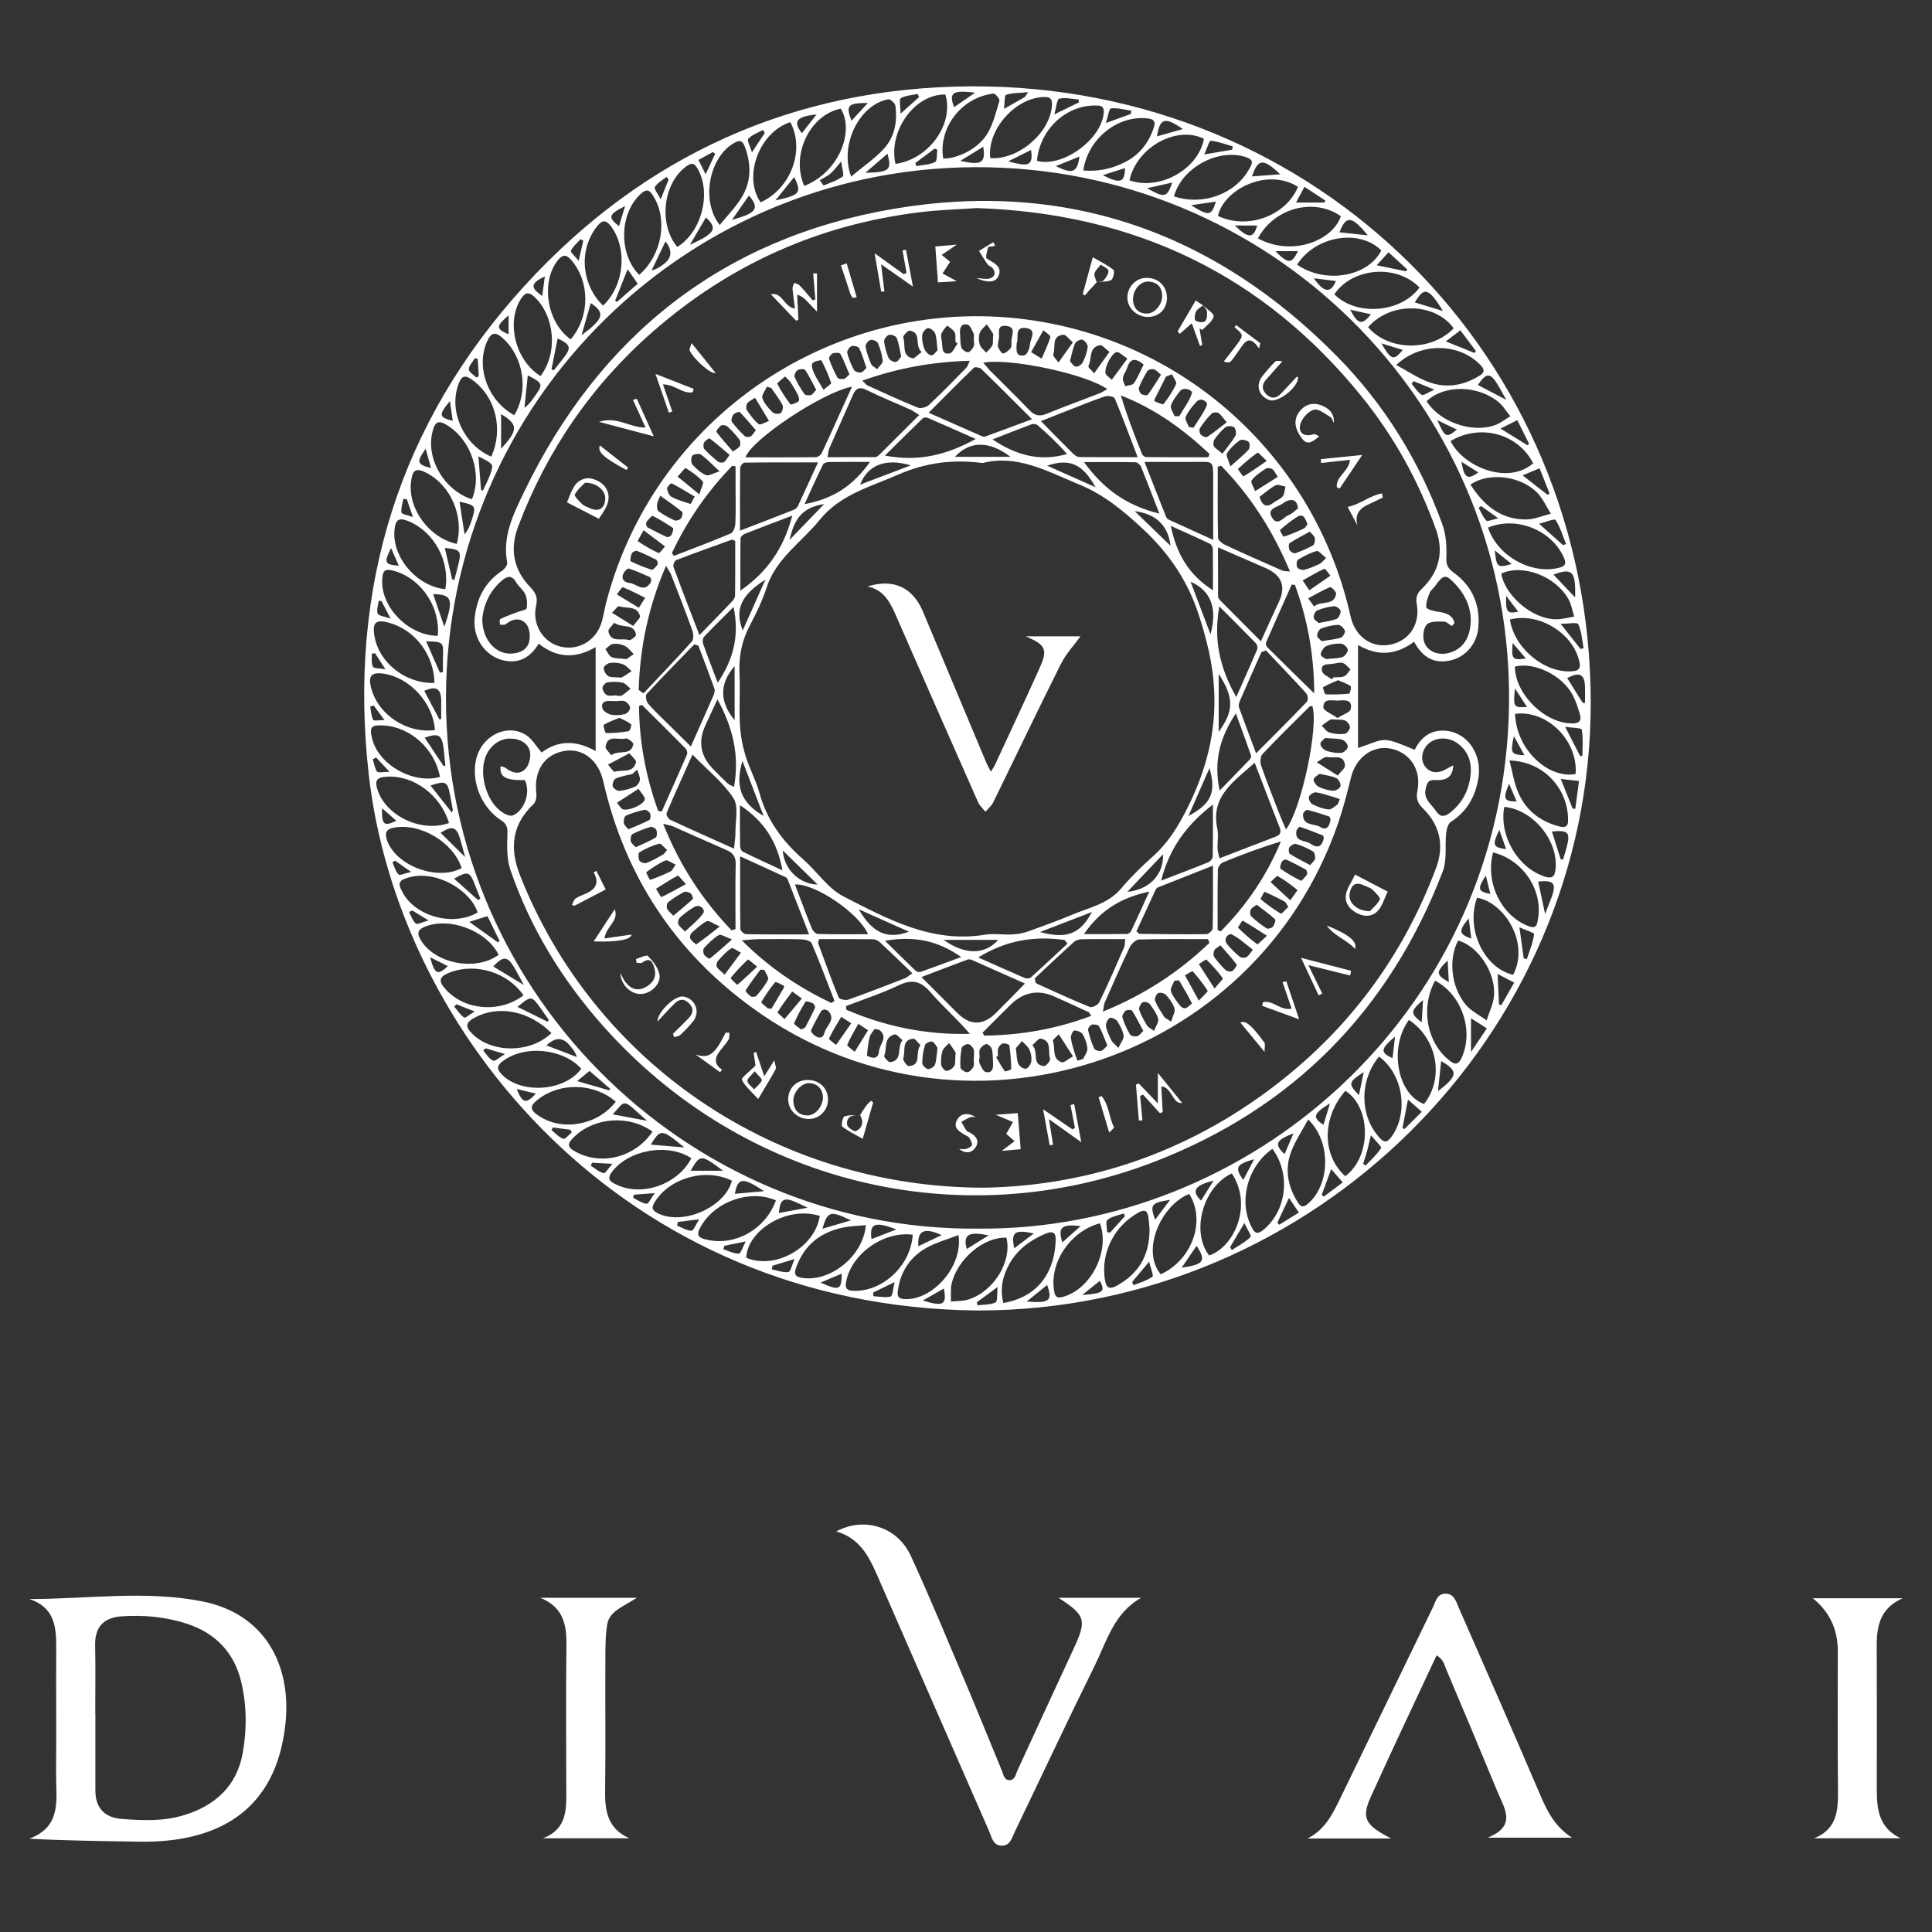 <?xml version="1.0" encoding="UTF-8"?>
<svg xmlns="http://www.w3.org/2000/svg" id="Layer_1" viewBox="0 0 330 330">
  <rect x="0" y="0" width="330" height="330" fill="#333333" stroke="none"/>
  <defs>
    <style>.cls-1{fill:#fff;stroke-width:0px;}</style>
  </defs>
  <path class="cls-1" d="M167.06,223.84c-60.63-.52-99.16-47.48-104.09-91.68-3.54-31.7,5.19-59.88,26.66-83.38,20.28-22.2,45.99-33.88,76.23-34.03,59.22-.29,105.83,46.29,105.85,105.3.03,56.85-47.3,103.78-104.65,103.79ZM167.18,209.86c46.19.32,88.39-36.24,90.5-86.88,2.1-50.39-36.88-91.98-86.38-94.32-51.21-2.42-93.72,37.69-95.09,88.15-1.4,51.71,40.76,93.56,90.97,93.05ZM171.38,222.56c6.46-1.11,8.83-5.92,8.94-10.8.03-1.22-.53-1.54-1.66-1.07-2.6,1.08-4.82,2.66-6.22,5.14-1.15,2.04-1.68,4.24-1.06,6.73ZM206.52,214.44c4.23-1.37,7.54-8.53,3.88-14.01-4.91,2.29-7.02,9.91-3.88,14.01ZM134.99,20.86c-5.37,1.76-8.11,9.35-5.07,13.7,5.16-2.34,7.63-8.9,5.07-13.7ZM187.87,208.95c-5.01,1.34-8.59,6.61-7.84,11.43.13.82.29,1.45,1.41,1.17,4.81-1.22,8.21-7.72,6.44-12.59ZM248.3,56.07c-3.22-4.41-10.8-4.59-14.62-.18,3.49,4.07,10.81,4.2,14.62.18ZM254.17,90.12c1.58,4.87,7.47,8.1,12.19,6.84.95-.25,1.21-.64.81-1.6-2-4.76-8.12-7.29-13-5.24ZM78.86,148.28c-1.46-4.45-7.05-7.75-11.58-6.91-1.36.25-1.59.93-1.19,2.11,1.49,4.38,8.55,7.05,12.77,4.8ZM152.96,28c5.75-.82,10.01-6.83,8.52-11.85-5.18-.15-9.82,6.21-8.52,11.85ZM238.48,62.34c1.97,1.06,3.61,2.18,5.42,2.87,3.03,1.16,6,.69,8.77-1.01.77-.47,1.06-.91.3-1.74-3.54-3.85-10.21-4.14-14.49-.11ZM137.37,31.76c6.18-2.46,8.55-9.58,6.23-13.2-5.28,1.07-8.56,7.89-6.23,13.2ZM169.15,27.01c4.79.35,10.25-4.33,10.53-9.02.05-.88-.11-1.42-1.19-1.42-4.94-.03-9.95,5.55-9.34,10.44ZM229.78,200.9c4.49-3.31,4.45-11.77.02-14.58-3.99,4.55-4.04,10.97-.02,14.58ZM192.92,30.8c5.18,1.83,11.81-1.93,12.72-7.1-4.69-2.3-11.47,1.43-12.72,7.1ZM155.9,210.9c-5.03-.66-10.56,3.35-11.39,8.11-.17.96.08,1.4,1.1,1.46,5.02.3,9.96-4.22,10.29-9.56ZM147.9,209.26c-1.38.14-2.73.16-4.02.44-3.8.83-6.52,3.01-7.87,6.74-.3.84-.46,1.55.79,1.79,4.81.94,10.64-3.57,11.1-8.98ZM203.13,203.94c-4.69,1.82-8.31,9.53-4.87,13.72,5.37-2.45,7.75-9.14,4.87-13.72ZM214.86,40.72c5.89,3.18,12.8.35,14.17-3.79-4.58-3.21-11.37-1.44-14.17,3.79ZM185.03,29.12c2.56.22,4.85-.3,6.98-1.35,2.46-1.21,4.13-3.21,5.01-5.82.29-.85.4-1.54-.89-1.71-5.06-.66-10.29,3.33-11.1,8.88ZM132.53,205.03c-4.33-1.89-10.14.08-12.67,4.21-1.04,1.7-.81,2.19,1.2,2.58,4.78.92,9.73-1.96,11.47-6.78ZM235.55,180.47c-3.34,4.02-3.32,10-.04,13.72.66.75,1.21,1.23,2.05.13,3.1-4.03,2.19-10.77-2.01-13.85ZM145.38,30.15c2.02-1.68,3.98-3.01,5.55-4.7,1.87-2.02,2.39-4.65,2.01-7.37-.06-.44-.85-1.18-1.19-1.12-4.85.84-8.44,7.66-6.37,13.2ZM177.11,27.48c4.45,1.19,11.13-3.74,11.42-8.29.07-1.17-.63-1.16-1.42-1.17-5.06-.05-9.51,4.1-9.99,9.45ZM247.77,75.34c2.12,4.32,9.72,7.6,14.1,3.8-2.52-5.05-9.05-6.85-14.1-3.8ZM115.69,42.18c4.18-2.59,5.87-9.21,3.45-13.4-.47-.82-.91-1.05-1.76-.47-4.1,2.78-4.99,9.94-1.69,13.87ZM81.58,155.87c-1.22-3.94-7.64-7.72-12.51-5.74-1.18.48-.83,1.22-.48,1.97,2.05,4.35,8.67,6.26,12.99,3.77ZM258.78,121.93c.25,6.41,5.97,11.16,10.35,10.27.42-5.68-4.84-10.98-10.35-10.27ZM105.18,188.18c-3.68-3.2-9.46-3.35-13.24-.42-1.53,1.18-1.48,1.82.2,2.91,4.01,2.6,9.97,1.5,13.04-2.49ZM256.94,137.82c-.91,4.95,2.3,10.37,6.87,11.89,1.19.4,1.73.13,1.88-1.15.56-4.88-3.74-10.25-8.75-10.74ZM223.45,191.2c-1.04,1.94-2.23,3.68-2.94,5.6-1.07,2.9-.56,5.77,1.07,8.41.43.7.83,1.23,1.73.48,3.89-3.24,4.17-10.57.13-14.49ZM217.33,196.23c-4.24,3-5.8,8.87-3.6,13.25.43.85.8,1.58,1.93.69,4.09-3.22,4.91-9.59,1.67-13.95ZM171.9,211.41c-3.79-.18-8.32,3.55-9.34,7.81-.24.99-.1,2.07-.13,3.1,1.01-.11,2.08-.06,3.03-.37,4.35-1.42,7.42-6.52,6.45-10.54ZM89.42,170.01c-2.69-3.92-8.15-5.59-12.54-3.92-1.91.72-2.08,1.47-.69,2.97,3.26,3.54,9.2,4,13.23.95ZM256.44,97.97c.48,3.45,5.03,7.79,9.37,7.81,1.02,0,2.05-.3,3.07-.46-.3-.97-.46-2.03-.94-2.91-2.18-3.99-7.85-6.14-11.5-4.44ZM243.68,68.54c2.23,3.53,7.66,5.48,11.65,4.09.94-.33,1.76-1.01,2.64-1.53-.65-.8-1.19-1.73-1.96-2.38-3.57-2.99-9.39-3.03-12.33-.18ZM258.75,113.86c.05,4.76,5.21,9.78,9.91,9.71,1.14-.02,1.5-.55,1.21-1.52-.34-1.13-.69-2.28-1.24-3.32-1.79-3.41-6.56-5.71-9.88-4.87ZM161.1,27.09c2.51.01,5.96-1.68,7.51-4.2,1.04-1.69,1.52-3.74,2.1-5.68.09-.3-.71-1.26-1.02-1.23-5.47.66-9.45,5.83-8.58,11.11ZM163.71,210.96c-1.9.73-3.7,1.23-5.3,2.09-2.85,1.53-4.54,4.01-5.03,7.24-.11.74-.22,1.49.96,1.59,4.81.4,10.2-5.48,9.38-10.92ZM125.02,201.67c-4.48-2.19-10.48-.55-13.12,3.54-.52.81-.71,1.39.33,1.96,4.2,2.27,11.59-.88,12.79-5.5ZM80.6,85.27c1.8-4.2-.05-9.9-3.98-12.48-1.73-1.14-2.34-.88-2.8,1.18-1.02,4.53,2.12,9.83,6.78,11.3ZM258.46,166.5c2.88-5.54-1.58-12.38-6.16-13.16-2,5.25,1.18,12.05,6.16,13.16ZM76.7,140.57c-1.47-4.78-6.01-8.15-10.55-7.91-1.84.09-2.22.66-1.62,2.38,1.54,4.43,7.53,7.21,12.17,5.53ZM221.55,45.21c4.83,3.34,12.12,2.07,14.39-2.43-3.74-3.73-11.24-2.52-14.39,2.43ZM140.03,207.69c-5.77-1.82-12.45,2.64-12.56,7.15,5,2.08,11.72-1.75,12.56-7.15ZM122.94,38.42c1.29-1.58,2.68-2.99,3.7-4.63,1.69-2.71,1.71-5.67.62-8.64-.28-.76-.61-1.37-1.63-.85-4.39,2.2-6.07,9.87-2.69,14.13ZM249.05,160.65c-1.65,3.16-1.22,7.87,1.26,10.9.93,1.14,2.39,1.84,3.61,2.74.44-1.38,1.13-2.74,1.26-4.15.37-3.96-2.74-8.6-6.13-9.49ZM257.83,129.9c.45,1.75.72,3.46,1.32,5.04,1.24,3.26,3.69,5.27,7.04,6.18.78.21,1.6.33,1.64-.82.18-4.98-3.62-10.19-10-10.41ZM87.84,70.92c2.49-4.13,1.62-9.89-1.89-13.09-1.39-1.27-2.1-1.09-2.84.7-1.81,4.39.29,9.98,4.73,12.39ZM257.9,105.82c.77,4.98,5.98,9.21,10.67,8.84,1.04-.08,1.44-.45,1.22-1.54-1-4.92-6.9-8.6-11.89-7.3ZM251.16,82.78c2.26,3.47,5.13,5.97,9.49,5.95,1.42,0,2.83-.64,4.25-.99-.78-1.22-1.38-2.63-2.38-3.63-2.88-2.88-8.29-3.48-11.36-1.33ZM97.48,57.97c3.32-3.93,3.3-9.81.12-13.53-.92-1.07-1.56-.95-2.35.06-2.92,3.71-1.84,10.62,2.23,13.46ZM83.92,77.99c2.04-4.55.83-9.86-2.85-12.8-1.66-1.33-2.28-1.15-2.9.84-1.42,4.56,1.16,10.02,5.75,11.97ZM74.21,116.65c-.09-4.76-3.2-8.91-7.56-10.22-2.47-.74-3.13-.16-2.66,2.37.83,4.49,5.38,8.03,10.22,7.85ZM240.65,174.21c-3.46,4.74-1.96,12.74,2.59,14.36,3.47-4.38,2.29-11.14-2.59-14.36ZM242.46,49.11c-3.91-4.06-11.47-3.41-14.55,1.16,3.73,3.76,11.38,3.21,14.55-1.16ZM94.19,176.46c-3.71-3.75-8.92-4.81-12.96-2.72-1.74.9-1.85,1.61-.47,2.93,3.42,3.27,9.88,3.21,13.43-.21ZM76.06,100.64c.84-4.74-1.87-9.74-6.18-11.57-1.75-.75-2.35-.37-2.51,1.58-.37,4.6,3.85,9.51,8.69,9.99ZM109.18,46.95c3.87-3.37,4.93-9.38,2.45-13.38-.5-.81-.92-1.5-2-.6-3.79,3.15-4.1,10.29-.45,13.98ZM221.71,31.91c-5.27-3.32-12.65.43-13.68,4.97,5.01,2.39,11.56.07,13.68-4.97ZM111.46,193.29c-3.96-2.86-9.77-2.48-13.26.77-1.47,1.37-1.38,1.93.46,2.84,4.4,2.18,9.91.66,12.8-3.61ZM255.03,145.6c-1.44,5.52,1.72,11.06,6.19,12.64,1.27.45,1.34-.43,1.48-1.25.87-4.97-2.57-10.14-7.68-11.39ZM92.33,64.23c2.99-3.95,2.44-10.22-1.03-13.51-1.08-1.02-1.69-.67-2.34.36-2.53,4.01-.93,10.48,3.36,13.15ZM99.29,182.54c-3.26-3.53-9.81-4.09-13.5-1.22-.94.73-.91,1.31-.16,2.12,3.27,3.51,10.8,3.03,13.66-.9ZM74.77,108.6c.47-4.79-2.71-9.61-7.17-11-1.84-.57-2.27-.28-2.32,1.61-.14,4.63,4.58,9.37,9.49,9.39ZM75.15,132.7c-.89-4.82-5.08-8.57-9.71-8.79-2.04-.1-2.36.27-1.89,2.21,1.07,4.47,6.98,7.87,11.6,6.59ZM196.35,209.99c-.04-.48-.09-1.3-.2-2.1-.15-1.07-.6-1.38-1.66-.79-4.13,2.28-6.43,6.74-5.79,11.32.19,1.34.59,2,2.05,1.19,3.67-2.03,5.6-5.07,5.6-9.62ZM118.09,197.84c-4.05-2.69-10.87-1.41-13.63,2.42-.88,1.22-.1,1.64.82,2.08,4.37,2.1,10.43.02,12.81-4.5ZM103.02,52.2c3.67-3.55,4.13-9.68,1.41-13.46-.88-1.23-1.56-1.21-2.44-.09-3.46,4.41-2.36,10.39,1.04,13.56ZM74.29,124.71c-.29-4.6-4.27-8.95-8.7-9.63-2.17-.33-2.75.33-2.18,2.49,1.18,4.5,6.08,7.77,10.88,7.13ZM78.02,92.89c1.27-4.63-.99-9.92-5.08-12.07-1.87-.99-2.49-.64-2.74,1.53-.53,4.57,3.09,9.52,7.82,10.55ZM200.52,33.54c4.99,1.66,10.55-.42,12.9-4.75.4-.74.84-1.41-.42-1.88-4.65-1.73-11.09,1.6-12.48,6.63ZM85.17,163.09c-2.06-4.19-8.55-6.57-12.73-4.74-1.28.56-1.11,1.3-.57,2.22,2.42,4.06,9.44,5.38,13.3,2.52ZM245.11,167.52c-2.49,4.63-1.43,10.44,2.35,13.53.84.69,1.53,1.05,2.16-.29,2.18-4.61.11-10.88-4.51-13.25ZM75.76,130.85c.1-.03.21-.05.31-.08-.1-.95-.18-1.91-.29-2.86-.29-2.42-.85-2.74-3.24-1.91,1.08,1.62,2.15,3.23,3.22,4.84ZM72.78,109.54c.84,1.91,1.6,3.64,2.36,5.36.17-.04.35-.09.52-.13,0-.86-.03-1.72,0-2.57.1-2.55.06-2.59-2.88-2.66ZM78.49,85.69c.3,1.96.58,3.76.86,5.57.63-.75.94-1.54,1.2-2.35.81-2.5.75-2.6-2.06-3.22ZM263.92,156.12c.5-1.29.8-2.05,1.09-2.83.89-2.41.39-2.99-2.28-2.72.36,1.65.71,3.3,1.19,5.55ZM93.5,174.51c.08-.09.17-.19.25-.28-.45-.65-.9-1.3-1.36-1.95-1.6-2.24-1.64-2.24-4-.3,1.73.85,3.42,1.69,5.11,2.52ZM83.26,156.48c-1,.32-1.91.6-3.1.98,1.84,1.32,3.37,2.42,4.9,3.51.09-.08.18-.17.27-.25-.67-1.37-1.34-2.74-2.07-4.25ZM89.47,168.24c-.66-1.22-1.1-2.08-1.59-2.91-1.18-2.04-1.92-2.08-3.63-.25,1.6.97,3.21,1.94,5.21,3.16ZM75.89,107.04c1.65-4.64,1.31-5.52-1.91-5.56.6,1.75,1.19,3.48,1.91,5.56ZM269.97,110.85l.52-.14c-.26-1.39-.34-2.86-.91-4.11-.16-.35-1.75-.05-3.02-.05,1.32,1.67,2.36,2.98,3.41,4.3ZM77.19,138.8c.12-.39.16-.45.15-.5-.16-.86-.32-1.72-.48-2.58-.43-2.24-.74-2.4-3.33-1.55,1.2,1.52,2.36,3,3.66,4.64ZM268.62,138.11c.15.01.3.03.45.04.21-1.54.41-3.07.64-4.75-1.16-.13-2.03-.23-3.12-.35.76,1.89,1.39,3.48,2.03,5.07ZM266.99,93.12c.17-.07.33-.14.5-.21-.56-1.39-.99-2.87-1.8-4.1-.17-.26-1.71.38-2.8.65,1.54,1.38,2.82,2.52,4.09,3.66ZM90.15,64.12c-.19,1.89-.38,3.72-.57,5.54.78-.57,1.22-1.23,1.69-1.88,1.55-2.17,1.51-2.31-1.12-3.66ZM266.57,146.76c.13.03.27.06.4.09.22-.75.47-1.49.66-2.25.61-2.44.22-2.84-2.55-2.57.5,1.59.99,3.16,1.49,4.73ZM81.67,153.74c.13-.08.26-.16.38-.24-.31-.79-.63-1.58-.93-2.37-.88-2.28-1.2-2.39-3.56-1.05,1.39,1.24,2.75,2.45,4.1,3.66ZM93.34,178.57c1.87.71,3.54,1.35,5.2,1.98-.3-.94-.83-1.53-1.35-2.12q-1.68-1.94-3.86.14ZM82.15,83.69c.12.03.23.06.35.09.42-.93.9-1.84,1.25-2.79.2-.53.46-1.39.22-1.66-.52-.58-1.35-.87-2.25-1.39.17,2.25.3,4,.44,5.75ZM79.44,146.39c-.32-1.2-.56-2.13-.83-3.05-.62-2.14-1.38-2.37-3.35-1.09,1.3,1.28,2.6,2.58,4.18,4.14ZM269.88,129.12c.14,0,.27,0,.41.01,0-1.51.15-3.06-.12-4.52-.05-.29-1.7-.29-2.83-.46.98,1.91,1.77,3.44,2.55,4.97ZM75.05,122.89c.1-.03.21-.06.31-.09,0-1.04.01-2.09,0-3.13-.03-2.09-.9-2.57-2.89-1.66.86,1.63,1.72,3.25,2.58,4.88ZM260.26,163.69c.18.05.36.1.53.15.46-1.41,1.05-2.81,1.25-4.26.04-.26-1.54-.74-2.51-1.18.28,2.03.5,3.66.73,5.29ZM100.69,182.92c-.53.44-1.22,1.01-2.1,1.74,2.08.6,3.78,1.09,5.47,1.58.06-.09.11-.17.17-.26-1.09-.95-2.18-1.89-3.54-3.06ZM265.35,98.15c1.26,1.34,2.4,2.54,3.69,3.9.13-4.47-.47-5.12-3.69-3.9ZM264.31,84.51c.13-.06.25-.13.38-.19-.55-1.39-1.11-2.78-1.72-4.33-1.05.44-1.87.78-2.9,1.2,1.57,1.23,2.9,2.27,4.23,3.31ZM85.59,70.72v5.94c2.93-3.22,2.96-4.11,0-5.94ZM77.23,98.94c.13.04.25.08.38.12.22-.87.45-1.74.67-2.6.59-2.36.38-2.63-2.3-2.86.42,1.81.84,3.58,1.25,5.35ZM94.2,63.06c.13.07.25.14.38.21.53-.67,1.05-1.34,1.58-2,1.49-1.85,1.36-2.39-.91-3.46-.35,1.76-.7,3.51-1.05,5.25ZM256.04,171.56l.38.15c.71-1.24,1.42-2.48,2.22-3.87-1.02-.53-1.8-.94-2.84-1.48.09,1.96.17,3.58.24,5.2ZM111.16,195.51c1.82.15,3.51.3,5.73.48-3.91-3.2-4.04-3.21-5.73-.48ZM256.3,73.2c1.77,1.1,3.19,1.98,4.61,2.86.09-.09.18-.18.27-.26-.65-1.29-1.3-2.59-2.02-4.03-1,.5-1.79.9-2.85,1.43ZM107.2,45.99c-.81,2.06-1.47,3.72-2.13,5.38.1.07.19.14.29.21,1.17-1.02,2.35-2.05,3.57-3.11-.58-.83-1.03-1.48-1.73-2.48ZM270.34,120.05c.13,0,.26.01.39.02,0-.91.02-1.81,0-2.72-.06-2.21-.91-2.64-3.04-1.53.88,1.41,1.77,2.82,2.65,4.23ZM113.67,41.23c-.85,1.77-1.61,3.37-2.37,4.96.88-.2,1.51-.65,2.12-1.12q2.04-1.56.25-3.83ZM246.96,58.32c1.91.77,3.41,1.37,4.9,1.97.08-.11.16-.21.24-.32-.86-1.15-1.73-2.3-2.66-3.55-.91.69-1.58,1.2-2.48,1.9ZM257.29,68.31c-.69-1.22-1.08-1.96-1.52-2.68-1.22-2.01-1.91-1.98-3.34.13,1.45.76,2.89,1.51,4.86,2.54ZM104.65,190.34c2.01.38,3.76.7,5.88,1.1-4.41-3.88-3.48-3.67-5.88-1.1ZM99.33,57.26c3.83-2.85,4.07-3.79,1.58-5.5-.5,1.74-.99,3.45-1.58,5.5ZM246.16,181.24c-.19,1.8-.36,3.41-.54,5.14,3.4-2.62,3.5-3.43.54-5.14ZM246.47,53.12c-2.65-4.31-3.29-3.92-4.82-1.47,1.52.46,3.03.92,4.82,1.47ZM239.56,192.64c.1.08.21.15.31.23.95-.95,1.91-1.9,2.99-2.97-.87-.77-1.53-1.34-2.37-2.08-.36,1.86-.64,3.34-.93,4.82ZM125.02,37.56c3.85-1.11,4.95-1.75,2.91-4.16-.95,1.36-1.88,2.69-2.91,4.16ZM251.26,179.68c1.05-1.56,1.82-2.72,2.71-4.03-.92-.59-1.67-1.06-2.71-1.72v5.75ZM117.97,199.97h5.54c-3.79-2.83-3.92-2.83-5.54,0ZM233.63,40.2c-2.78-3.37-3.69-3.44-4.84-.52,1.53.16,3.03.32,4.84.52ZM117.84,41.81c4.35-1.97,4.77-2.77,2.74-4.67-.84,1.43-1.68,2.85-2.74,4.67ZM232.84,198.78c.14.1.27.2.41.31.92-.98,1.95-1.88,2.65-3,.14-.22-.96-1.24-1.74-2.19-.3,1.25-.45,1.97-.64,2.67-.21.74-.45,1.47-.68,2.21ZM218.66,29.77c-2.88-2.77-3.78-2.69-4.81.36,1.56-.12,3.06-.23,4.81-.36ZM222.81,31.91c-.56,1.03-.93,1.74-1.44,2.68h4.88c.04-.11.08-.22.12-.34-1.11-.73-2.22-1.46-3.56-2.34ZM235.15,45.31c1.94.4,3.47.71,5,1.03.07-.11.14-.22.22-.32-1.04-.95-2.07-1.9-3.2-2.93-.71.78-1.23,1.36-2.02,2.22ZM130.51,203.46c-3.7-2.44-4.46-2.33-4.99.45,1.53-.14,3.03-.27,4.99-.45ZM137.92,206.29c-3.54-1.78-4.62-2.26-4.88.9,1.5-.28,2.98-.55,4.88-.9ZM210.11,213.03c.1.16.2.33.3.49,1.09-.72,2.28-1.33,3.19-2.23.2-.2-.6-1.41-1.05-2.39-.95,1.6-1.69,2.86-2.44,4.12ZM225.78,204.07c.1.11.21.22.31.33,1.04-.77,2.08-1.55,3.26-2.43-.76-.88-1.32-1.53-1.97-2.28-.61,1.66-1.11,3.02-1.61,4.38ZM218.18,208.84c.1.12.21.24.31.36,1.1-.68,2.19-1.35,3.37-2.08-.67-1-1.14-1.68-1.69-2.51-.74,1.57-1.37,2.9-1.99,4.23ZM210.46,25.57c.04-.19.08-.37.12-.56-1.25-.36-2.49-.85-3.77-.97-.27-.02-.66,1.35-1.11,2.34,1.88-.32,3.32-.57,4.76-.81ZM135.66,30.23c-1.04,1.3-2.02,2.52-3.21,4,4.25-.94,4.5-1.26,3.21-4ZM140.47,209.88c1.71-.5,3.16-.93,4.87-1.43-3.53-1.72-3.98-1.59-4.87,1.43ZM193.38,218.97c.08.19.16.37.24.56,1.09-.46,2.28-.78,3.22-1.46.25-.18-.3-1.45-.56-2.56-1.18,1.41-2.04,2.43-2.9,3.46ZM193.15,19.47c.03-.19.06-.38.1-.56-1.16-.17-2.35-.51-3.48-.4-.33.03-.52,1.4-.88,2.5,1.75-.63,3.01-1.08,4.27-1.54ZM197.62,23.3c1.56-.44,2.92-.83,4.43-1.26-3.1-2.12-3.92-1.9-4.43,1.26ZM140.03,30.79c.22.3.43.6.65.9,1.11-.49,2.31-.84,3.26-1.54.29-.21-.12-1.37-.26-2.56-.91,1.04-1.3,1.61-1.81,2.04-.55.46-1.22.78-1.84,1.16ZM147.82,29.51c4.11-.08,4.52-.45,3.77-3.26-1.19,1.03-2.33,2.01-3.77,3.26ZM184.28,17.49c-.01-.16-.02-.32-.03-.49-1.12-.09-2.29-.39-3.33-.14-.39.09-.48,1.45-.83,2.68,1.72-.84,2.96-1.44,4.19-2.05ZM204.38,212.8c-.84,1.22-1.63,2.39-2.54,3.72,3.81-.51,4.24-1.17,2.54-3.72ZM175.62,15.75c-1.59.15-2.75.1-3.77.45-.3.1-.22,1.33-.36,2.4,1.48-.84,2.5-1.41,3.51-2,.09-.05.14-.19.63-.85ZM153.11,209.99c-3.61-1.37-4.64-1.1-4.25,1.66,1.37-.54,2.73-1.07,4.25-1.66ZM164.02,27.48c3.66.8,4.34.36,3.93-2.41-1.24.76-2.43,1.49-3.93,2.41ZM156.35,27.84l.16.53c1.09-.2,2.26-.23,3.22-.7.38-.19.26-1.37.37-2.1-.15-.06-.3-.12-.45-.19-1.1.82-2.19,1.64-3.29,2.45ZM175.37,222.31c3.92.32,4.46-.15,3.48-2.82-1.1.89-2.15,1.75-3.48,2.82ZM187.87,218.77c-.92.74-1.99,1.6-3.03,2.43,3.71-.3,3.95-.57,3.03-2.43ZM153.81,19.43c1.35-1.21,2.27-2.03,3.18-2.85-.08-.18-.16-.36-.24-.53-.98.21-2.07.24-2.88.73-.33.2-.05,1.4-.05,2.65ZM160.83,210.97c-2.97-1.38-4.17-.78-3.97,1.89,1.26-.6,2.48-1.18,3.97-1.89ZM166.84,222.43c.05.18.09.35.14.53,1.04-.14,2.18-.07,3.07-.5.37-.18.22-1.43.36-2.63-1.54,1.12-2.55,1.87-3.57,2.61ZM157.63,222.13c3.5,1.11,4.13.73,3.59-2.04-1.13.64-2.22,1.26-3.59,2.04ZM149.15,220.78c0,.21.01.42.02.62,1,.05,2.04.29,2.96.06.34-.09.39-1.3.68-2.46-1.58.76-2.62,1.27-3.67,1.77ZM184.37,26.75c-1.44.58-2.67,1.07-4.03,1.62,2.85,1.42,3.69,1.11,4.03-1.62ZM192.15,207.71c-.07-.15-.15-.3-.22-.45-.94.34-2.03.5-2.77,1.1-.36.29-.06,1.38-.06,2.11.17.02.35.04.52.06.85-.94,1.69-1.88,2.54-2.82ZM173.24,213.22c1.11-.84,2.14-1.62,3.35-2.54-3.31-.71-3.93-.22-3.35,2.54ZM145.44,20.63c.98-1.07,1.81-1.97,2.79-3.04-3.43,0-3.81.41-2.79,3.04ZM166.55,15.83c-3.57-.42-4.62-.18-3.58,2.47,1.11-.76,2.19-1.51,3.58-2.47ZM184.57,209.43c-3.25-.39-3.92.2-3.11,2.78,1.04-.93,2-1.79,3.11-2.78ZM172.2,27.56c3.2.86,4.35.99,3.91-1.94-1.27.63-2.51,1.24-3.91,1.94ZM136.97,22.75c.81-1.03,1.59-2.03,2.5-3.2-3.4.34-4.09,1.17-2.5,3.2ZM131.93,216.21c-.03.2-.07.41-.1.61.95.18,1.94.58,2.84.45.38-.06.6-1.22,1.05-2.23-1.6.49-2.7.83-3.8,1.17ZM130.62,22.71c-.1-.17-.2-.34-.3-.51-.86.48-1.87.82-2.51,1.5-.25.26.33,1.3.63,2.32.91-1.38,1.55-2.34,2.18-3.3ZM168.86,211.01c-3.11-.64-4.48-.35-3.73,2.33,1.15-.72,2.26-1.41,3.73-2.33ZM210.92,38.52c2.31,2.28,3.22,2.21,3.81,0h-3.81ZM143.78,217.55c-1.26.53-2.31.97-3.62,1.52,3.2,1.45,3.59,1.28,3.62-1.52ZM220.94,193.59c-3.06,1.17-3.33,1.87-1.52,3.54.47-1.1.93-2.17,1.52-3.54ZM200.23,31.18c-1.52.34-2.76.62-4.3.97,3.01,1.7,3.4,1.62,4.3-.97ZM188.37,29.92c2.97,1.54,3.75,1.25,3.79-1.21-1.18.38-2.33.75-3.79,1.21ZM123.71,212.81l-.15.57c.88.29,1.76.76,2.64.76.32,0,.65-1.11,1.17-2.09-1.54.32-2.6.54-3.67.75ZM207.3,201.65c-2.77.74-4.1,1.5-2.16,3.42.66-1.04,1.3-2.06,2.16-3.42ZM203.45,35.05c3.05,1.92,3.47,1.84,4.23-.61-1.34.19-2.57.37-4.23.61ZM120.53,29.77c.67-1.44,1.15-2.47,1.62-3.5-.13-.1-.26-.2-.39-.3-.78.43-1.57.86-2.46,1.35.41.82.73,1.45,1.23,2.45ZM115.77,208.73c-.04.21-.08.42-.12.62.82.32,1.63.85,2.45.87.35,0,.73-1.03,1.33-1.95-1.55.19-2.61.32-3.66.45ZM232.12,187.06c.29-1.43.53-2.56.81-3.94-2.65,1.75-2.7,1.97-.81,3.94ZM212.35,201.56c.62-1.18,1.2-2.28,1.87-3.56-3.1.9-3.35,1.39-1.87,3.56ZM197.31,208.33c.92-1.22,1.65-2.2,2.54-3.38-3.21.48-3.49.83-2.54,3.38ZM97.66,193.43c-.08-.15-.15-.3-.23-.46-.99-.13-1.99-.26-2.98-.39-.09.15-.18.3-.26.44.67.53,1.27,1.23,2.03,1.5.31.11.96-.71,1.45-1.1ZM221.71,42.9h-3.87c2.23,2.21,2.73,2.23,3.87,0ZM224.42,47.53c1.6,2.33,2.84,2.74,3.77.47-1.21-.15-2.36-.29-3.77-.47ZM235.96,58.65c1.63,2.88,2.12,3.01,3.64,1.12-1.14-.35-2.22-.69-3.64-1.12ZM105.73,38.63c.34-1.11.65-2.15,1.04-3.43-2.85,1.42-2.99,1.91-1.04,3.43ZM241.48,65.11c-.12.14-.25.29-.37.43.56.66,1.03,1.47,1.73,1.89.31.19,1.1-.42,2.16-.87-1.54-.64-2.53-1.04-3.52-1.45ZM238.28,177.06c-2.52,2.15-2.55,2.68-.43,3.69.13-1.13.26-2.21.43-3.69ZM114.21,30.66c-.13-.14-.25-.29-.38-.43-.68.55-1.54,1-1.97,1.7-.19.31.51,1.15.99,2.11.58-1.44.97-2.41,1.36-3.38ZM77.33,71.88c-.15-1.09-.3-2.09-.48-3.37-1.98,2.39-1.91,2.76.48,3.37ZM227.17,188.47c-2.88,1.74-3.04,2.42-1.11,3.65.34-1.11.67-2.19,1.11-3.65ZM230.61,52.89c1.35,2.56,2.05,2.71,3.55.79-1.14-.26-2.18-.49-3.55-.79ZM73.47,163.51c.77,2.92,1.29,3.14,3.03,1.51-.94-.47-1.83-.92-3.03-1.51ZM101.13,198.61l-.22.5c.72.46,1.4,1.07,2.19,1.28.28.07.82-.84,1.51-1.6-1.47-.08-2.48-.13-3.48-.19ZM108.29,204.05c-.05.18-.1.36-.15.54.76.37,1.51.94,2.3,1.02.33.03.77-.97,1.39-1.81-1.53.11-2.54.18-3.54.26ZM93.06,47.21c-2.43,1.18-2.54,1.89-.44,3.35.15-1.15.29-2.19.44-3.35ZM77.95,171.54c-.12.13-.24.27-.36.4.55.65,1.02,1.41,1.69,1.87.2.14.97-.55,1.79-1.05-1.34-.53-2.23-.87-3.11-1.22ZM258.76,117.59c-.31,3.21-.23,3.32,2.07,3.16-.65-.99-1.22-1.86-2.07-3.16ZM82.94,179.06c-.14.13-.27.26-.41.39.55.6,1,1.41,1.69,1.72.35.16,1.1-.58,2.03-1.13-1.44-.43-2.37-.7-3.3-.98ZM91.52,186.79c-1.19-.28-2.14-.51-3.26-.78.96,2.44,1.61,2.62,3.26.78ZM86.87,57.11v-3.25c-2.18,1.87-2.18,2.31,0,3.25ZM247.47,167.75c-.07-1.34-.13-2.4-.2-3.69-2.05,2-2.03,2.44.2,3.69ZM248.85,73.38c-1.07-.51-2.03-.98-3.35-1.61,1.35,3,1.51,3.07,3.35,1.61ZM258.58,125.74c-.63,2.92-.49,3.14,1.8,3.26-.57-1.03-1.07-1.93-1.8-3.26ZM99.64,41.13c-.16-.09-.31-.19-.47-.28-.58.64-1.29,1.22-1.65,1.97-.12.24.69.93,1.32,1.73.34-1.45.56-2.44.79-3.42ZM249.62,78.86c.49,2.82,1.03,3.16,2.89,1.84-.94-.6-1.82-1.16-2.89-1.84ZM251.31,160.33c-.15-1.15-.28-2.19-.44-3.46-1.78,2.17-1.72,2.66.44,3.46ZM73.63,79.96c-.34-1.21-.6-2.14-.93-3.31-1.59,2.32-1.51,2.64.93,3.31ZM242.84,174.62c.08-1.33.14-2.46.22-3.8-2.17,1.86-2.2,2.3-.22,3.8ZM69.49,85.28c-.2-.03-.39-.05-.59-.08-.14.78-.44,1.59-.33,2.34.04.29,1.03.43,1.97.78-.46-1.33-.76-2.19-1.05-3.04ZM256.1,141.76c-1.26,2.58-1.11,2.98,1.16,3.28-.37-1.04-.7-1.99-1.16-3.28ZM252.99,86.43c-.14.1-.28.2-.43.3.42.75.74,1.59,1.31,2.19.2.21,1.03-.18,2.04-.39-1.28-.92-2.11-1.51-2.93-2.1ZM258.2,96.34c-1.05-.84-1.84-1.49-2.87-2.32.28,2.88.42,3,2.87,2.32ZM81.6,61.31c-.16-.05-.32-.09-.47-.14-.38.63-1.04,1.26-1.05,1.9,0,.47.83.95,1.29,1.42.14-.08.27-.17.41-.25-.06-.98-.12-1.95-.18-2.93ZM67.69,140.19c-.8-.7-1.52-1.34-2.43-2.14-.07,2.85.32,3.17,2.43,2.14ZM259.32,104.47c-.63-.83-1.25-1.63-2.06-2.69-.1,2.8.21,3.11,2.06,2.69ZM63.82,120.49c-.2.07-.39.14-.59.21.15.77.18,1.59.51,2.27.1.21,1.01.03,1.93.03-.8-1.09-1.33-1.8-1.85-2.51ZM65.17,102.68c-.16-.02-.32-.05-.48-.07-.09.74-.41,1.57-.18,2.19.14.39,1.12.47,2.2.86-.7-1.37-1.12-2.17-1.54-2.98ZM67.48,147c-.15.1-.3.19-.45.29.33.71.52,1.55,1.04,2.07.23.23,1.12-.2,2.15-.43-1.2-.84-1.97-1.38-2.73-1.92ZM70.44,155.52c-.19.08-.39.17-.58.25.37.68.62,1.51,1.17,1.98.26.22,1.11-.25,2.17-.53-1.24-.77-2-1.23-2.77-1.7ZM64.24,129.4c-.19.09-.38.19-.57.28.23.72.32,1.53.74,2.11.19.26,1.03.04,2.13.04-1.07-1.13-1.69-1.78-2.3-2.44ZM257.76,133.87c-1.09,2.58-.88,3.03,1.3,3.03-.41-.95-.78-1.82-1.3-3.03ZM68.12,96.63c-.48-1.1-.85-1.95-1.32-3.02-1.26,2.49-1.12,2.83,1.32,3.02ZM64.06,111.58c-.19.02-.38.04-.57.07.05.76-.09,1.6.22,2.24.15.31,1.11.24,2.12.42-.78-1.21-1.27-1.96-1.76-2.72ZM254.57,152.7c-.26-1.04-.49-1.98-.78-3.15-1.49,2.3-1.39,2.7.78,3.15ZM260.64,112.48c-.83-.97-1.45-1.7-2.27-2.65-.22,2.78-.06,2.97,2.27,2.65Z"></path>
  <path class="cls-1" d="M92.5,128.54c2.85-2.15,5.99-2.1,9.24-.25v-17.76c-3.34,1.97-6.59,1.94-9.72-.59-1.25,2.05-2.87,3.2-5.18,3-3.47-.3-6.11-3.54-5.77-7.28.31-3.4,1.75-6.22,4.69-8.17.43-.29.95-.99.87-1.4-.85-4.46,1.06-8.27,2.87-12.03,12.89-26.72,33.91-43.4,63.1-48.38,29.44-5.02,54.9,3.94,75.87,25.28,8.05,8.2,13.97,17.8,17.89,28.59.64,1.76.76,3.79.69,5.68-.05,1.27.26,1.86,1.24,2.57,3.2,2.31,4.59,5.56,4.21,9.47-.26,2.73-2.18,4.93-4.68,5.52-2.83.67-4.86-.49-6.28-3.18-3.06,2.29-6.24,2.53-9.58.55v17.61c4.83-1.63,3.85-2.12,9.67.3.95-1.83,2.31-3.19,4.58-3.27,4.09-.14,7.11,3.77,6.27,8.36-.55,2.99-1.97,5.49-4.64,7.2-.49.31-.74,1.23-.82,1.9-.24,2.2.17,4.61-.59,6.59-9.12,23.74-25.57,40.44-49.26,49.59-33.36,12.88-70.39,3.58-94.17-23.21-6.97-7.85-12.39-16.67-15.81-26.62-.64-1.87-.6-4.05-.52-6.08.04-1.15-.06-1.76-1.08-2.42-3.35-2.16-5.1-6.54-4.29-10.29.9-4.14,5.3-6.37,8.6-4.24.99.64,1.63,1.81,2.61,2.95ZM167.82,79.09c-5.19-.68-9.85-.02-14.4,1.98-4.77,2.1-9.89,3.37-13.43,7.75-3.07,3.8-7.42,6.54-9.04,11.53-.73,2.25-1.78,4.42-2.89,6.52-1.39,2.63-1.89,5.36-1.75,8.31.14,2.87-.08,5.76.08,8.63.1,1.78.43,3.58.95,5.28.65,2.15,1.78,4.16,2.37,6.32,1.27,4.64,3.93,8.27,7.5,11.39,2.35,2.06,4.2,4.95,6.87,6.32,7.52,3.85,15.09,8.02,24.13,6.54,1.52-.25,3.13.03,4.69-.05.86-.04,1.75-.19,2.56-.47,2.59-.92,5.19-1.86,7.72-2.92,2.9-1.22,6.1-1.83,8.32-4.46,1.65-1.96,3.5-3.76,5.41-5.47,2.57-2.29,4.28-5.05,5.83-8.12,3.27-6.5,5.04-13.1,4.64-20.5-.24-4.41-1.26-8.39-2.58-12.52-1.89-5.9-5.12-10.64-9.63-14.84-3.29-3.06-6.57-5.79-10.78-7.53-5.44-2.25-10.63-5.21-16.55-3.69ZM166.83,35.54c-3.1.22-6.42.3-9.71.71-17.27,2.11-32.49,8.92-45.58,20.37-10.47,9.16-18.13,20.31-23.04,33.33-1.48,3.91-.76,7.43,2.12,10.39.95.98,1.25,1.8.95,3.13-.72,3.18,1.18,6.24,4.17,6.98,3.12.76,6.18-1.09,7.07-4.32.3-1.08.47-2.2.75-3.29,8.63-32.99,41.32-53.84,74.89-47.78,25.94,4.69,46.48,24.44,52.24,50.22.76,3.42,3.51,5.42,6.66,4.85,3.3-.59,5.28-3.46,4.64-6.97-.21-1.15.08-1.83.89-2.61,2.94-2.84,3.78-6.27,2.39-10.13-2.97-8.26-7.16-15.86-12.68-22.68-16.86-20.85-38.83-31.31-65.75-32.2ZM168.02,202.87c18.54-.32,36.11-6.45,51.44-18.78,11.88-9.55,20.46-21.53,25.82-35.79,1.43-3.81.72-7.32-2.2-10.18-.99-.97-1.23-1.77-.97-3.09.7-3.56-1.28-6.53-4.61-7.17-3.05-.59-5.89,1.53-6.72,4.88-.65,2.61-1.31,5.22-2.18,7.76-14.19,41.38-64.53,57.39-99.98,31.73-13.36-9.66-21.9-22.64-25.57-38.76-.82-3.62-3.52-5.75-6.66-5.2-3.42.6-5.23,3.39-4.78,7.24.07.6-.08,1.46-.48,1.84-3.72,3.53-4.12,7.56-2.3,12.18,12.65,32.07,43.66,53.28,79.2,53.34ZM157,70.88c-.66-.41-1.04-.71-1.47-.9-2.51-1.13-5.06-2.17-7.53-3.37-1.21-.59-1.82-.3-2.32.85-1.32,3.04-2.69,6.05-4.01,9.09-.16.37-.18.81-.33,1.54,2.83,0,5.48,0,8.13-.01.22,0,.49-.17.65-.33,2.25-2.23,4.49-4.47,6.89-6.86ZM138.2,159.6c-1.34-3.44-2.48-6.39-3.64-9.33-.07-.17-.2-.36-.35-.43-2.45-1.14-4.91-2.26-7.79-3.57,0,4.48-.02,8.45.04,12.41,0,.31.61.87.95.88,3.41.07,6.83.04,10.78.04ZM215.37,109.53c1.15-2.52,2.08-4.62,3.06-6.69q1.87-3.98-2.17-5.77c-2.6-1.15-5.22-2.27-8.22-3.58,0,3.04,0,5.69.01,8.34,0,.22.15.5.31.66,2.23,2.26,4.47,4.5,7,7.04ZM214.3,130.3c-3.59,3.21-7.54,5.72-6.38,11.21.24,1.14,0,2.37.05,3.55.02.45.19.9.33,1.55,3.36-1.3,6.49-2.52,9.64-3.72,1.02-.39.84-1.04.53-1.81-.83-2.09-1.62-4.19-2.43-6.29-.55-1.43-1.1-2.85-1.73-4.49ZM119.3,110.29c-.23-.08-.46-.15-.7-.23-2.73,2.82-5.5,5.61-8.16,8.49-.24.26-.05,1.29.28,1.66,1.15,1.32,2.44,2.51,3.69,3.74,1.12,1.11,2.24,2.22,3.59,3.55,1.43-3.21,2.68-5.99,3.9-8.79.14-.32.24-.78.13-1.09-.88-2.46-1.82-4.89-2.74-7.34ZM216.23,111.1l-.77.29c-1.24,2.78-2.48,5.56-3.69,8.35-.14.33-.25.78-.14,1.08.89,2.5,1.84,4.98,2.92,7.85,3.13-3.15,5.95-5.95,8.69-8.82.23-.24.15-1.13-.12-1.42-2.26-2.49-4.59-4.91-6.9-7.35ZM194.32,78.09c-1.4-3.67-2.59-6.88-3.91-10.04-.13-.31-1.2-.51-1.69-.34-2.42.84-4.79,1.81-7.18,2.74-1.13.44-2.25.89-3.74,1.48,2.01,2.04,3.69,3.78,5.41,5.48.3.29.72.64,1.09.65,3.16.05,6.33.03,10.02.03ZM125.37,144.96c.11-1.13.26-1.95.25-2.77-.03-1.99.58-4.44-.35-5.87-1.76-2.69-4.42-4.79-6.99-7.43-1.63,3.64-3.08,6.81-4.43,10.01-.11.25.29.97.62,1.12,3.5,1.63,7.03,3.2,10.91,4.94ZM194.11,159.08c.34.28.44.43.53.43,3.81.04,7.62.1,11.43.05.37,0,1.05-.63,1.06-.98.08-3.42.05-6.83.05-10.72-3.37,1.33-6.37,2.51-9.36,3.7-.16.06-.34.22-.41.37-1.12,2.41-2.23,4.82-3.3,7.15ZM126.4,90.64c3.39-1.31,6.3-2.42,9.19-3.56.27-.11.56-.36.68-.61,1.11-2.35,2.18-4.72,3.45-7.49-4.5,0-8.53-.02-12.56.04-.26,0-.72.58-.73.9-.05,3.42-.03,6.84-.03,10.73ZM157.39,166.89c2.27,2.27,4.19,4.2,6.12,6.13q3.3,3.29,6.63-.02c1.57-1.56,3.11-3.15,4.93-5.01-3.27-1.46-6.16-2.74-9.06-4.02-.22-.09-.52-.15-.73-.07-2.49.92-4.97,1.87-7.89,2.99ZM176.28,71.61c-3.17-3.16-5.89-5.9-8.67-8.59-.26-.25-1.07-.39-1.26-.21-2.5,2.41-4.93,4.89-7.73,7.69,3.29,1.45,6.23,2.75,9.18,4.04.16.07.39.06.55,0,2.5-.91,4.99-1.84,7.93-2.93ZM139.92,160.41c-.13.46-.22.6-.18.69,1.14,3.11,2.26,6.22,3.51,9.28.13.31,1.17.53,1.64.37,3.24-1.15,6.45-2.4,9.65-3.64.37-.14.67-.44,1.3-.87-1.96-1.88-3.74-3.62-5.57-5.31-.3-.27-.77-.5-1.17-.5-3.05-.04-6.1-.02-9.18-.02ZM119.47,108.48c2.08-2.14,3.77-3.86,5.43-5.61.29-.3.64-.72.65-1.09.05-3.16.03-6.32.03-9.4-.37-.12-.51-.22-.6-.19-3.17,1.14-6.35,2.27-9.49,3.49-.27.11-.57.86-.45,1.17,1.35,3.68,2.78,7.34,4.43,11.63ZM207.22,92.21c0-3.65-.01-6.76,0-9.87.02-3.96.11-3.42-3.42-3.44-2.6,0-5.19,0-8.31,0,1.35,3.46,2.52,6.45,3.71,9.44.08.2.33.38.55.48,2.31,1.06,4.63,2.1,7.47,3.39ZM176.74,167.12c.06.26.11.52.17.78.23.11.45.24.68.34,2.85,1.27,5.67,2.6,8.56,3.76.39.16,1.4-.35,1.61-.8,1.5-3.09,2.87-6.23,4.24-9.37.17-.38.12-.85.18-1.42-2.66,0-5.02-.03-7.39.02-.46,0-1.03.17-1.36.47-2.26,2.04-4.47,4.14-6.7,6.22ZM144.52,171.84c0,.21.02.42.03.63,6.7,2.88,13.69,4.31,21.11,4.12-2.15-2.54-4.61-4.66-6.71-7.09-1.65-1.91-3.14-2.3-5.45-1.2-2.9,1.38-5.98,2.38-8.98,3.54ZM208.57,79.55c-.19.06-.38.12-.57.18,0,4.04-.04,8.08.05,12.11,0,.43.7,1,1.2,1.23,3.23,1.5,6.49,2.94,9.76,4.38.29.13.66.09,1.33.17-2.91-6.96-6.73-12.91-11.77-18.08ZM124.97,158.91c.22-.07.44-.14.66-.21,0-3.71-.05-7.43.03-11.14.03-1.28-.52-1.92-1.62-2.39-3.04-1.31-6.04-2.68-9.07-4.01-.41-.18-.87-.23-1.69-.44,2.83,7.11,6.7,13.01,11.68,18.18ZM206.58,161.03c-.08-.21-.17-.41-.25-.62-3.92,0-7.84-.05-11.75.06-.55.02-1.32.71-1.59,1.28-1.51,3.15-2.91,6.35-4.32,9.55-.15.35-.14.77-.27,1.49,7.04-2.88,12.98-6.75,18.19-11.75ZM145.52,66.05c-5.02.94-17.16,9.03-18.19,12.07,4.05,0,8.02.02,12-.03.35,0,.87-.35,1.02-.68,1.71-3.66,3.36-7.36,5.18-11.36ZM224.15,120.57c-.17.05-.39.04-.5.15-2.71,2.69-5.44,5.36-8.05,8.13-.36.39-.37,1.39-.17,1.98.97,2.78,2.06,5.51,3.12,8.25.32.83.7,1.64,1.1,2.59,2.68-3.52,5.64-17.73,4.5-21.1ZM167.95,61.95c.52.61.85,1.04,1.23,1.42,2.2,2.22,4.46,4.38,6.61,6.65.9.95,1.73,1.18,2.96.67,2.95-1.21,5.95-2.3,8.92-3.45.47-.18.91-.47,1.46-.77-3.48-2.54-16.61-5.37-21.19-4.52ZM109.1,117.86l.81.57c2.78-2.95,5.58-5.86,8.28-8.88.32-.36.26-1.31.06-1.87-1.14-3.18-2.37-6.33-3.6-9.48-.16-.42-.45-.79-.89-1.55-3.05,7.05-4.45,14-4.67,21.2ZM207.98,158.85l.53.24c4.39-4.44,7.85-9.51,10.27-15.36-3.44,1.04-6.7,2.26-9.91,3.58-.4.16-.85.82-.85,1.26-.07,3.42-.04,6.85-.04,10.27ZM186.39,173.52c-.29-.43-.34-.58-.43-.63-1.93-.89-3.86-1.78-5.8-2.65q-4.17-1.89-7.5,1.33c-1.63,1.59-3.22,3.21-4.83,4.82.09.17.19.33.28.5,6.21-.07,12.25-1.11,18.27-3.37ZM112.41,138.52c.21.03.41.06.62.09,1.44-3.23,2.89-6.45,4.3-9.7.12-.27.02-.82-.19-1.03-2.48-2.52-5-5-7.51-7.49-.16.07-.32.15-.48.22.04,6.15,1.18,12.11,3.27,17.9ZM147.29,65.02c.47.44.66.71.91.83,2.85,1.29,5.68,2.61,8.58,3.78.51.2,1.48-.08,1.92-.49,2.19-2.05,4.28-4.21,6.38-6.35.22-.22.29-.59.56-1.17-6.36.19-12.26,1.23-18.36,3.4ZM221.2,99.91c-.19-.02-.37-.04-.56-.07-1.46,3.27-2.93,6.54-4.36,9.83-.1.23-.01.68.16.86,2.53,2.52,5.09,5.02,8.04,7.91-.03-6.74-1.17-12.72-3.29-18.52ZM206.38,78.1l.22-.56c-4.43-4.17-9.29-7.72-15.15-10,1.04,3.47,2.31,6.76,3.63,10.04.09.23.47.5.72.5,3.53.03,7.06.02,10.58.02ZM142,171.32c.18-.12.36-.24.54-.36-1.28-3.29-2.52-6.6-3.9-9.84-.18-.41-1.15-.66-1.76-.67-2.44-.08-4.88-.05-7.32-.03-.77,0-1.53.1-2.86.19,4.76,4.77,9.8,8.07,15.31,10.72ZM114.76,94.47c.12.16.23.32.35.48,3.24-1.26,6.5-2.47,9.7-3.83.43-.18.76-1.09.79-1.67.1-2,.04-4,.04-6.01,0-1.26,0-2.52,0-3.78l-.56-.1c-4.27,4.39-7.7,9.36-10.31,14.9ZM85.51,130.87c.3.1.62.12.84.29,1.1.87,2.38,1.22,3.38.19.59-.6.91-1.79.83-2.66-.14-1.43-1.24-2.26-2.68-2.48-1.69-.25-3.07.35-4.15,1.66-2.55,3.1-.84,9.81,2.9,11.32.31.13.77.2,1.05.06,2-.96,2.97-4,1.97-6.01-3.23.1-4.37-.51-4.14-2.37ZM248.23,130.72c-.1,1.87-1,2.63-3.07,2.52-1.21-.06-1.38.42-1.63,1.43-.47,1.86.98,2.67,1.75,3.87.69,1.06,1.44,1.01,2.34.32,2.1-1.62,3.24-3.79,3.55-6.37.27-2.17-.32-4.1-2.15-5.48-1.48-1.12-3.59-1.15-4.88-.1-1.22.99-1.59,2.7-.83,3.85.84,1.28,2.22,1.48,3.76.58.3-.18.62-.33,1.16-.61ZM82.38,105.71c-.02,3.46,2.16,5.99,4.85,5.93,1.49-.04,2.84-.6,3.17-2.13.2-.91.05-2.22-.5-2.9-.95-1.17-2.33-.97-3.5,0-.05.04-.1.1-.16.1-.29,0-.57,0-.86,0,.01-.33-.08-.9.06-.97.97-.47,2-.83,3.01-1.22.52-.2,1.45-.33,1.5-.61.14-.77.08-1.69-.23-2.4-.34-.77-1.14-1.33-1.58-2.07-.73-1.27-1.52-1.04-2.42-.27-2.12,1.81-3.11,4.16-3.35,6.56ZM248.44,106.42c-.15.17-.3.34-.44.51-.47-.27-.93-.76-1.4-.76-.99,0-2.3-.09-2.87.48-.58.57-.75,1.97-.51,2.86.46,1.72,2.42,2.53,4.29,2.01,2.18-.61,3.3-2.22,3.61-4.35.42-2.85-.61-5.3-2.52-7.37-1.66-1.79-2.05-1.71-3.47.29-.29.41-.75.72-.92,1.16-.31.8-.68,1.68-.58,2.48.04.33,1.21.64,1.89.74,1.38.2,2.59.51,2.92,1.94ZM208.27,103.58c-1.02,5.66.05,10.46,2.89,15.48,1.32-2.96,2.48-5.55,3.59-8.16.11-.27-.02-.8-.23-1.02-1.97-2.04-3.99-4.04-6.25-6.3ZM148.27,159.57c-1.55-3.6-9.08-8.7-12.49-8.49.97,2.54,1.89,5.04,2.89,7.51.16.4.66.93,1.01.94,2.83.08,5.66.04,8.59.04ZM166.67,74.98c-2.97-1.31-5.57-2.47-8.17-3.59-.25-.11-.71-.1-.88.06-2.08,2.01-4.13,4.05-6.47,6.37,5.72,1.07,10.48-.07,15.52-2.85ZM135.33,88.07c-3.02,1.15-5.56,2.11-8.1,3.11-.31.12-.74.49-.74.75-.05,2.88-.03,5.75-.03,8.96,4.66-3.24,7.39-7.25,8.87-12.82ZM185.16,78.93c3.37,4.67,7.36,7.45,12.87,8.8-1.13-2.92-2.1-5.48-3.13-8.01-.14-.34-.62-.75-.94-.76-2.79-.06-5.57-.03-8.8-.03ZM122.55,119.45c-.82,1.77-1.49,3.16-2.12,4.57q-1.81,4.07,1.35,7.31c.83.85,1.66,1.7,2.53,2.5.27.25.68.37,1.07.57.94-5.31-.14-10.04-2.84-14.96ZM207.17,137.42c-4.57,3.53-7.44,7.52-8.84,13,2.92-1.13,5.53-2.11,8.11-3.16.33-.13.7-.65.7-.99.06-2.78.03-5.57.03-8.85ZM182.33,161.17c-.17-.2-.34-.4-.5-.61-5.1-.72-9.91.01-14.74,2.98,2.87,1.28,5.41,2.42,7.97,3.52.28.12.82.07,1.03-.12,2.11-1.89,4.17-3.84,6.25-5.77ZM208.32,135.03c1.94-1.99,3.54-3.63,5.12-5.28.16-.16.32-.49.26-.67-.8-2.3-1.64-4.58-2.61-7.23-2.75,4.18-3.81,8.12-2.77,13.18ZM126.39,137.53c0,2.61-.02,4.79.02,6.97,0,.33.2.83.45.96,2.14,1.06,4.31,2.05,6.79,3.2-.91-4.93-3.12-8.39-7.26-11.13ZM185.14,159.55c2.68,0,5.01.02,7.35-.02.25,0,.61-.27.72-.51,1-2.11,1.96-4.25,3.1-6.73-4.85,1.03-8.35,3.2-11.17,7.26ZM169.53,75.06c4.15,2.76,8.1,3.79,12.73,2.5-1.55-1.8-3.27-3.4-5.04-4.94-.22-.2-.74-.25-1.03-.14-2.08.77-4.14,1.59-6.66,2.58ZM122.59,116.61c2.77-4.12,3.7-8.1,2.71-12.93-1.86,1.85-3.49,3.44-5.05,5.09-.23.24-.27.85-.15,1.2.74,2.09,1.55,4.16,2.49,6.64ZM148.58,78.9c-2.66,0-4.84-.02-7.01.02-.34,0-.87.15-.98.4-1.05,2.13-2.02,4.29-3.17,6.79,4.94-.92,8.32-3.17,11.17-7.2ZM151.17,160.69c1.96,1.93,3.57,3.54,5.21,5.11.19.18.62.3.86.21,2.21-.78,4.41-1.61,6.94-2.54-4.01-2.81-7.98-3.64-13.01-2.78ZM199.98,89.84c1.03,4.91,3.11,8.35,7.2,10.99,0-2.61.02-4.82-.02-7.04,0-.32-.25-.79-.51-.92-2.05-.98-4.13-1.89-6.66-3.04ZM208.16,115.1v9.9c2.62-3.55,2.62-5.87,0-9.9ZM172.6,78.03c-3.66-2.8-6.98-2.72-9.49,0h9.49ZM186.5,155.78c-2.8,1.08-5.6,2.16-8.86,3.42,4.55,1.23,6.9.33,8.86-3.42ZM146.68,155.31c2.36,4.1,4.9,5.19,8.57,3.83-3.03-1.35-5.8-2.59-8.57-3.83ZM130.43,139.37c-1.28-3.34-2.37-6.17-3.61-9.39-1.31,4.36-.26,7.13,3.61,9.39ZM130.74,99c-4.23,2.69-5.25,5.14-3.88,8.69,1.35-3.03,2.61-5.86,3.88-8.69ZM206.59,131.2c-1.2,2.73-2.4,5.45-3.6,8.18,3.91-2.1,4.78-4.02,3.6-8.18ZM178.86,79.54c2.76,1.23,5.52,2.45,8.27,3.68-2.22-3.98-4.4-4.97-8.27-3.68ZM133.7,145.26c.22,3.22,2.81,5.75,5.96,5.83-1.91-1.86-4.08-3.99-5.96-5.83ZM199.93,93.22c-.39-3.41-2.45-5.46-6.12-5.91,2.02,1.95,4.18,4.03,6.12,5.91ZM155.57,79.49c-4.28-1.29-7.36-.07-8.66,3.29,3.02-1.15,5.84-2.22,8.66-3.29ZM134.87,92.21c2-2.07,4.11-4.25,5.9-6.11-3.42.54-5.02,2.12-5.9,6.11ZM125.48,113.78c-2.61,2.96-2.61,6.1,0,9.23v-9.23ZM206.76,108.34c1.23-4.47.06-7.45-3.4-8.98,1.13,2.98,2.17,5.72,3.4,8.98ZM161.18,160.54c3.74,2.64,7.03,2.53,9.33,0h-9.33ZM192.56,152.33c3.72-.34,6.27-2.98,6.08-6.4-2.04,2.15-4.06,4.28-6.08,6.4ZM228.46,122.65c.99-.64,2.12-.97,2.25-1.53.37-1.67-1.06-1.54-2.07-1.46-.99.08-2.61-.54-2.6,1.16,0,.57,1.45,1.12,2.42,1.83ZM105.29,119.74c-.31,0-.62.03-.93,0-.95-.1-1.75.17-1.46,1.25.12.47.91.96,1.47,1.08.76.16,1.63.08,2.39-.11.38-.1.88-.7.87-1.05-.01-.39-.47-.93-.88-1.12-.4-.19-.97-.04-1.46-.04ZM228.05,122.91c-.22,0-.59-.11-.83.02-.52.28-.98.68-1.46,1.03.43.4.8,1,1.3,1.15.82.25,1.74.34,2.59.25.36-.04.89-.67.93-1.08.03-.38-.39-.99-.77-1.18-.47-.23-1.1-.14-1.75-.2ZM227.49,116.04c.09-.11.19-.23.28-.34.61-.05,1.29.04,1.83-.19.44-.19.73-.76,1.08-1.16-.44-.39-.83-.97-1.34-1.11-.55-.16-1.21.09-1.82.16-.83.1-2.02-.05-1.69,1.27.14.56,1.08.92,1.65,1.37ZM105.61,115.7c.16,0,.45.09.65-.02.57-.31,1.09-.69,1.63-1.04-.49-.41-.92-.97-1.48-1.18-.68-.25-1.48-.32-2.2-.23-.41.05-1.09.56-1.09.86,0,.48.36,1.13.77,1.39.42.27,1.08.16,1.72.23ZM226.49,112.58c1.26-.14,2.11-.1,2.84-.37.42-.15.92-.85.88-1.25-.05-.4-.71-.99-1.13-1.02-.85-.05-1.78.09-2.55.43-.46.2-.89.91-.94,1.42-.03.29.74.66.9.78ZM224.45,103.58c1.33-1.06,3.44-.03,3.77-2.16.05-.34-.86-1.21-1.03-1.14-1.29.54-2.5,1.26-3.74,1.92.31.43.62.86,1,1.39ZM125.19,77.14c.56-.44,1.03-.63,1.19-.97.14-.3.09-.87-.12-1.14-.6-.78-1.28-1.51-2-2.17-.24-.22-.84-.33-1.08-.18-.38.23-.9.97-.82,1.08.86,1.15,1.84,2.21,2.84,3.37ZM225.75,109.51c1.32-.22,2.33-.29,3.27-.59.35-.12.8-.87.7-1.18-.14-.43-.75-1.02-1.14-1.01-.98.03-1.98.27-2.9.62-.36.14-.73.82-.7,1.23.03.38.58.72.77.93ZM111.25,99.1c-.06-.13-.1-.47-.26-.54-1.18-.53-2.36-1.05-3.59-1.45-.19-.06-.7.43-.87.76-.5.99.04,1.6.98,1.7,1.19.12,2.41,1.74,3.59,0,.07-.1.07-.23.14-.46ZM123.77,166.48c1-1.34,1.89-2.55,2.79-3.75-.56-.27-1.37-.92-1.65-.75-.88.55-1.59,1.39-2.3,2.18-.2.22-.31.75-.18.98.23.41.67.69,1.34,1.33ZM189.5,60.1c-.74-.55-1.24-1.21-1.61-1.14-2,.35-1.34,2.36-1.99,3.58-.1.18.64.8.99,1.22.81-1.14,1.62-2.27,2.61-3.65ZM107.02,112.57c.18-.13.71-.49,1.23-.85-.5-.48-.93-1.09-1.52-1.39-.58-.3-1.35-.43-2-.35-.47.06-.89.57-1.33.88.34.47.59,1.14,1.05,1.37.58.28,1.34.21,2.56.35ZM176.12,60.14c.84.53,1.32.82,1.8,1.12.52-1.23,1.12-2.43,1.49-3.7.07-.25-.77-.76-1.19-1.15-.64,1.13-1.27,2.26-2.1,3.73ZM203.08,72.95c.26.04.52.07.78.11.81-1.3,1.75-2.54,2.32-3.93.14-.35-.96-1.43-1.82-.49-.72.77-1.42,1.63-1.84,2.58-.18.42.35,1.15.56,1.74ZM226.51,95.31c-.67-.52-1.26-1.29-1.61-1.19-1.12.31-2.2.87-3.2,1.48-.24.15-.3.97-.12,1.3.16.29.82.52,1.18.43.9-.22,1.77-.61,2.62-1,.34-.16.59-.51,1.14-1.02ZM218.25,81.44c-.46-.67-.63-1.13-.95-1.32-.29-.18-.86-.23-1.12-.06-.87.58-1.79,1.19-2.4,2-.22.29.38,1.2.6,1.83,1.26-.79,2.51-1.59,3.87-2.44ZM163.2,180.25c0-.06.09-.35-.02-.54-.31-.54-.7-1.04-1.06-1.55-.39.44-.96.83-1.13,1.34-.24.75-.31,1.6-.23,2.38.04.4.61,1.04.91,1.03.47-.02,1.08-.42,1.32-.84.25-.43.14-1.08.21-1.83ZM125.04,160.46c-1.1-.39-1.9-.94-2.26-.74-.95.55-1.76,1.38-2.52,2.2-.2.21-.17.84,0,1.13.19.33.88.76.98.68,1.15-.9,2.22-1.89,3.79-3.27ZM228.5,137.38c.11-.3.22-.6.34-.89-.41-.14-.82-.29-1.24-.41-.95-.27-1.89-.63-2.86-.74-.38-.04-1.06.41-1.17.77-.11.34.24,1.08.58,1.25.87.44,1.84.81,2.8.9.49.05,1.04-.57,1.56-.88ZM134.1,64.3c-.54.49-1.41,1.11-1.34,1.24.64,1.24,1.41,2.42,2.26,3.53.1.12.97-.24,1.38-.52.15-.1.09-.7-.06-.99-.38-.78-.83-1.52-1.3-2.25-.22-.33-.54-.59-.94-1.01ZM109.06,134.73c-1.4.91-2.54,1.65-3.68,2.39.37.4.7,1.09,1.12,1.15,1.36.19,3.77-1.1,3.64-1.85-.09-.47-.54-.88-1.08-1.68ZM166.32,180.72h.02c0-.5.13-1.05-.04-1.49-.14-.38-.59-.86-.94-.89-.36-.03-1.04.37-1.1.67-.2,1.1-.29,2.24-.21,3.34.02.31.78.81,1.17.79.38-.02.87-.54,1.05-.95.18-.42.04-.98.04-1.48ZM200.04,174.51c.26-.95.73-1.7.57-2.26-.25-.85-.86-1.65-1.47-2.33-.26-.29-1.03-.45-1.34-.27-.33.19-.64.96-.5,1.29.39.97.99,1.85,1.55,2.74.14.22.46.33,1.2.84ZM154.16,177.67c-.51-.4-.99-1.06-1.31-.99-1.96.46-1.31,2.39-1.82,3.67-.08.21.74,1.13,1.04,1.08,2.19-.33,1.05-2.43,2.08-3.77ZM163.56,58.68c-.12-.09-.24-.18-.36-.27-.03-.56.09-1.19-.14-1.64-.25-.48-.84-.79-1.28-1.17-.34.47-.8.89-.98,1.41-.14.43.04.97.1,1.46.11.88-.11,2.15,1.31,1.89.54-.1.9-1.09,1.35-1.68ZM109.12,103.82c.5-.8.79-1.25,1.08-1.71-1.27-.62-2.51-1.3-3.82-1.8-.16-.06-.67.79-1.02,1.22,1.17.71,2.34,1.42,3.76,2.28ZM115.02,156.41c1.19-1,2.28-1.89,3.31-2.85.1-.1-.12-.77-.36-.95-.28-.22-.85-.39-1.12-.25-.94.48-1.85,1.06-2.68,1.71-.24.18-.36.8-.24,1.1.16.41.6.72,1.09,1.25ZM136.83,175.83c.32-.16.63-.2.72-.37.59-1.09,1.16-2.19,1.66-3.32.08-.18-.14-.66-.34-.76-.4-.2-1.2-.42-1.28-.28-.74,1.18-1.41,2.42-1.96,3.71-.06.14.76.67,1.2,1.03ZM105.81,122.6c-1.01.43-1.91.73-2.69,1.21-.13.08.24,1.41.38,1.41,1.29,0,2.59-.1,3.87-.32.23-.04.55-1.09.44-1.18-.56-.45-1.26-.73-2-1.12ZM223.77,147.77c.31-.38.76-.69.84-1.09.08-.39-.06-1.08-.34-1.25-.9-.54-1.89-.97-2.9-1.28-.31-.09-.91.25-1.13.57-.18.26-.13,1,.07,1.13,1.04.67,2.17,1.22,3.46,1.91ZM216.37,78.73c-.75-.69-1.47-1.49-1.57-1.41-1.18.83-2.29,1.78-3.34,2.78-.05.05.88,1.3.93,1.27,1.28-.76,2.5-1.62,3.98-2.64ZM225.26,106.41c1.23-.26,2.2-.34,3.04-.7.38-.16.71-.91.68-1.37-.02-.3-.74-.83-1.11-.79-.98.09-1.98.34-2.89.72-.34.14-.66.87-.59,1.25.07.39.64.68.87.9ZM110.35,89.52c.05.13.09.46.25.55,1.09.59,2.2,1.16,3.34,1.67.17.08.63-.16.75-.37.19-.35.4-1.08.27-1.17-1.11-.77-2.28-1.48-3.49-2.08-.14-.07-.66.59-.99.93-.08.08-.07.24-.13.48ZM216.4,159.83c-1.56-1-2.84-1.83-4.15-2.58-.03-.02-.85,1.13-.78,1.21,1.02,1.02,2.11,1.98,3.28,2.83.1.07.83-.72,1.65-1.45ZM140.84,172.41c-.17.08-.49.12-.59.29-.61,1.08-1.21,2.17-1.72,3.3-.07.16.3.62.56.83.72.58,1.48.6,1.73-.41.3-1.24,2.05-2.27.62-3.77-.11-.12-.34-.14-.6-.23ZM145.39,174.79c-.77-.5-1.23-.81-1.7-1.11-.72,1.23-1.49,2.44-2.1,3.73-.06.13.79.7,1.22,1.07.8-1.14,1.61-2.29,2.58-3.68ZM184.07,181.17c.31-.1.63-.2.94-.3.26-.59.76-1.19.72-1.76-.05-.84-.37-1.73-.81-2.46-.22-.38-.93-.64-1.42-.63-.22,0-.63.83-.59,1.24.11.92.43,1.81.69,2.71.12.41.3.8.45,1.2ZM157.23,178.52c-.45-.41-.89-1.14-1.25-1.1-2.11.24-1.24,2.19-1.7,3.37-.11.29.65,1.33.95,1.31,2.28-.16.99-2.24,1.99-3.58ZM176.34,178.51c1.16,1.25-.22,3.36,2,3.59.32.03,1.13-.96,1.03-1.24-.43-1.21.38-3.1-1.62-3.46-.36-.06-.86.66-1.41,1.11ZM173.52,179.05c.16,1.2.12,2,.41,2.66.19.42.91.91,1.29.84.39-.07.86-.77.93-1.24.09-.65-.03-1.41-.31-2.01-.26-.57-.83-.99-1.27-1.48-.42.48-.83.96-1.06,1.22ZM167.33,180.69s-.03,0-.04,0c0,.31-.11.67.02.92.29.55.61,1.39,1.06,1.5,1.07.24,1.32-.59,1.25-1.52-.06-.8-.01-1.63-.2-2.4-.09-.36-.66-.89-.93-.85-.42.06-.93.49-1.12.89-.19.4-.04.97-.04,1.46ZM166.35,57.89s-.02,0-.03,0c0-.31.1-.67-.02-.92-.28-.56-.58-1.4-1.03-1.52-1.05-.27-1.37.51-1.29,1.47.07.8,0,1.65.22,2.4.11.38.75.85,1.14.84.34,0,.78-.58.97-.99.16-.36.03-.85.03-1.29ZM173.66,58.58c-.06,1.16-.25,2.4,1.32,2.11.42-.08.9-1.15.93-1.78.04-.99,1.33-2.61-.66-2.88-2.06-.28-1.2,1.7-1.58,2.55ZM157.42,60.13c-1.32-1.22.1-3.31-2.05-3.66-.31-.05-1.19.95-1.1,1.18.48,1.21-.33,3.08,1.57,3.55.35.09.89-.58,1.58-1.07ZM183.25,58.47c-.75-.63-1.2-1.33-1.6-1.29-2.15.17-1.28,2.15-1.74,3.32-.12.31.56.94.88,1.42.75-1.04,1.49-2.09,2.46-3.44ZM182.77,61.7c.24.25.55.83.97.93.34.08,1.01-.35,1.19-.72.42-.82.75-1.74.86-2.65.05-.4-.48-1.07-.9-1.24-.3-.12-1.08.27-1.25.62-.39.83-.54,1.78-.88,3.05ZM147.99,62.85c-.45-1.3-.74-2.39-1.23-3.37-.14-.29-.95-.5-1.31-.36-.36.14-.82.83-.74,1.15.25,1.01.66,2,1.16,2.92.16.29.81.5,1.17.43.37-.07.67-.52.95-.77ZM140.66,66.59c.66-.58,1.36-1.01,1.31-1.18-.45-1.32-1.02-2.62-1.67-3.85-.05-.1-1.32.15-1.54.52-.22.37.05,1.16.29,1.67.42.91.99,1.75,1.62,2.84ZM139.4,66.57c-.65-1.21-1.18-2.35-1.87-3.37-.14-.21-.96-.19-1.29.02-.31.19-.64.87-.52,1.15.45,1.02,1.03,2,1.67,2.92.16.23.8.29,1.13.18.34-.12.57-.54.89-.88ZM200.61,71.07c.27.01.53.03.8.04.75-1.29,1.69-2.51,2.16-3.88.23-.67-1.44-1.16-1.98-.47-.61.78-1.27,1.6-1.58,2.51-.16.48.38,1.19.6,1.8ZM128.97,67.94c-.68.46-1.14.63-1.34.96-.18.29-.24.88-.07,1.14.6.87,1.23,1.78,2.05,2.41.27.21,1.14-.34,1.74-.55-.77-1.28-1.54-2.57-2.38-3.95ZM124.62,77.7c-1.17-.99-2.26-1.95-3.41-2.81-.1-.07-.78.39-.96.72-.15.29-.13.9.08,1.12.71.77,1.51,1.48,2.33,2.13.23.18.76.22,1,.07.33-.2.52-.64.96-1.23ZM118.66,84.82c-1.35-.8-2.62-1.58-3.95-2.27-.1-.05-.81.62-.77.89.06.51.35,1.2.75,1.42,1.01.54,2.14.87,3.25,1.21.07.02.35-.59.72-1.26ZM223.72,90.81c-1.28.71-2.4,1.27-3.43,1.96-.2.13-.2.84-.04,1.15.15.3.71.66.96.58,1.06-.36,2.1-.8,3.07-1.36.27-.15.38-.86.29-1.25-.09-.39-.53-.7-.85-1.09ZM131.72,66.26c-.25-.07-.49-.13-.74-.2-.28.66-.93,1.43-.76,1.94.3.9,1.02,1.71,1.72,2.41.28.28,1.1.37,1.4.15.3-.21.49-1.03.32-1.37-.54-1.04-1.28-1.97-1.94-2.94ZM105.3,118.77s0,.03,0,.05c.31,0,.69.11.91-.02.54-.33,1-.78,1.5-1.17-.46-.36-.88-.92-1.4-1.03-.83-.18-1.74-.17-2.58-.04-.33.05-.84.63-.82.95.02.43.37,1.04.75,1.22.46.21,1.09.05,1.64.05ZM228.55,116.18c-.92.41-1.78.75-2.56,1.2-.07.04.26,1.2.44,1.21,1.34.07,2.7.02,4.03-.11.13-.01.4-1.16.23-1.28-.57-.43-1.31-.65-2.14-1.02ZM104.4,128.99c1.42-.98,3.38.19,3.78-1.89.05-.25-.97-1.06-1.3-.96-1.19.35-3.09-.79-3.45,1.38-.06.4.58.91.97,1.48ZM225.41,132.17c-.28.24-.96.54-1.03.95-.06.38.44,1.05.85,1.26.77.38,1.65.64,2.51.69.42.03,1.16-.46,1.23-.82.08-.4-.32-1.15-.71-1.34-.77-.37-1.67-.45-2.86-.73ZM227.27,139.96c-.07-.13-.13-.47-.29-.52-1.22-.41-2.45-.81-3.7-1.11-.18-.04-.7.45-.71.7-.1,2.14,1.95,1.56,3,2.26.82.54,1.39.06,1.6-.84.03-.12.05-.24.1-.48ZM108.6,144.71c1.3-.61,2.4-1.05,3.41-1.66.23-.14.25-.91.1-1.29-.1-.27-.71-.6-.98-.52-1.07.32-2.13.72-3.12,1.24-.25.13-.35.87-.25,1.25.1.38.55.67.83.98ZM226.11,143.19c-.04-.15-.04-.45-.15-.49-1.3-.52-2.61-1.03-3.94-1.47-.11-.04-.51.39-.56.64-.41,1.95,1.45,1.62,2.34,2.22.69.46,1.62.95,2.14-.33.07-.17.11-.36.17-.57ZM113.94,145.18c-.51-.43-1.05-1.17-1.35-1.08-1.17.33-2.31.85-3.37,1.47-.23.13-.2,1.03,0,1.43.13.27.85.52,1.16.41.98-.37,1.9-.89,2.81-1.4.24-.13.39-.42.75-.82ZM223.3,149.04c-.07-.14-.13-.45-.3-.54-1.09-.59-2.19-1.17-3.32-1.68-.17-.08-.64.17-.75.39-.18.36-.36,1.07-.22,1.17,1.11.77,2.28,1.46,3.5,2.06.14.07.64-.6.96-.94.08-.08.07-.23.14-.46ZM117.01,159.11c1.16-1.12,2.38-2.02,3.15-3.21.3-.46-.51-1.6-1.59-.97-.86.5-1.67,1.12-2.41,1.78-.25.22-.42.8-.31,1.1.16.41.61.72,1.15,1.3ZM214.65,154.53c-.41.32-.85.51-1.01.84-.15.31-.15.93.05,1.12.82.77,1.71,1.47,2.65,2.08.22.14.88-.04,1.08-.28.27-.33.53-1.12.38-1.26-.95-.88-2.02-1.63-3.15-2.5ZM201.39,167.46c-.26.01-.53.03-.79.04-.22.61-.76,1.33-.59,1.81.31.91.99,1.72,1.59,2.51.18.24.69.48.91.39.42-.17,1.11-.77,1.06-.87-.66-1.33-1.43-2.6-2.18-3.88ZM113.39,85.12c-.2-.15-.4-.3-.6-.45-.19.46-.47.9-.54,1.38-.06.42-.03,1.07.22,1.26.84.62,1.78,1.14,2.74,1.57.28.12.88-.06,1.09-.31.23-.27.37-1,.21-1.14-.99-.83-2.07-1.56-3.12-2.32ZM192.56,61.25c-.75-.51-1.17-.96-1.67-1.11-.68-.2-2.16,2.15-2.08,3.53.02.42.71.8,1.09,1.2.83-1.13,1.66-2.25,2.67-3.62ZM183.28,180.44c-.96-1.49-1.69-2.63-2.43-3.78-.35.4-1.09.93-1,1.17.45,1.24-.24,3.05,1.52,3.62.37.12.99-.5,1.91-1.02ZM215.14,84.87c.51,1.7,1.31,1.81,2.43.96.5-.38,1.17-.59,1.53-1.06.32-.43.33-1.1.47-1.66-.57-.09-1.27-.44-1.68-.22-.97.51-1.81,1.28-2.75,1.98ZM104.91,106.37c-.4.57-1.07,1.11-.99,1.49.43,2.01,2.31,1.06,3.52,1.47.28.1,1.24-.67,1.2-.91-.36-2.04-2.34-1.04-3.73-2.05ZM149.37,175.78c-.25.39-.69.83-.82,1.34-.26,1.03-.36,2.11-.48,3.17,0,.06.31.17.48.24.93.38,1.53,0,1.58-.93.07-1.22,1.67-2.43.08-3.67-.13-.1-.36-.07-.83-.16ZM107.3,141.66c1.36-.58,2.52-1.02,3.61-1.59.2-.11.27-.82.13-1.13-.14-.3-.68-.68-.95-.62-1.08.23-2.17.55-3.17,1-.27.12-.44.84-.37,1.24.06.39.48.72.77,1.1ZM226.35,126.06c-.15.17-.79.56-.82.99-.03.38.55,1.02.99,1.17.81.29,1.72.44,2.57.38.42-.03,1.08-.63,1.12-1.02.04-.39-.48-1.07-.9-1.21-.75-.25-1.6-.19-2.95-.31ZM170.46,180.36l-.3.21c.47.81.91,1.65,1.47,2.4.08.1,1.1-.24,1.1-.37-.02-1.35-.13-2.71-.33-4.04-.03-.18-.77-.41-1.11-.33-.32.08-.67.49-.79.84-.14.39-.03.86-.03,1.3ZM223.64,100.83c1.37-.95,2.49-1.72,3.61-2.5-.36-.42-.91-1.25-1.05-1.18-1.28.58-2.48,1.31-3.7,2,.3.44.6.88,1.15,1.68ZM107.52,128.66c-1.37.73-2.52,1.33-3.67,1.94.4.43.93,1.3,1.16,1.22,1.27-.4,3.16.32,3.63-1.65.07-.31-.57-.8-1.13-1.51ZM160.13,178.98c-.14-.18-.41-.81-.88-1.06-.26-.14-1.16.26-1.25.58-.31.99-.47,2.06-.47,3.1,0,.35.6.96.97,1,.39.04,1.06-.38,1.2-.75.27-.73.26-1.57.43-2.86ZM149.84,63.05c.38-.55.97-1.01.93-1.41-.11-1.04-.4-2.08-.82-3.04-.14-.33-.92-.64-1.29-.53-.37.11-.88.79-.82,1.14.18,1.03.57,2.03.96,3,.11.28.52.44,1.03.85ZM209.54,72.13c-.83-.95-1.08-1.42-1.46-1.61-.3-.15-.92-.09-1.13.13-.73.75-1.4,1.58-1.98,2.46-.17.25-.09.87.12,1.11.23.27.89.55,1.09.42,1.13-.74,2.19-1.61,3.37-2.52ZM153.93,60.89c-.28-1.25-.4-2.26-.77-3.17-.13-.32-.92-.63-1.3-.53-.37.09-.89.75-.85,1.1.11.98.38,1.96.78,2.87.15.35.85.72,1.22.66.38-.06.67-.65.92-.92ZM115.41,147.69c-.72-.31-1.39-.87-1.76-.71-1.16.5-2.23,1.25-3.26,2-.07.05.59,1.34.66,1.31,1.19-.41,2.36-.9,3.49-1.45.28-.13.42-.54.87-1.15ZM130.54,165.65c-.22,0-.44-.02-.66-.02-.86,1.17-1.76,2.32-2.53,3.55-.07.12.53.78.92,1.02.22.14.8.06.97-.14.72-.86,1.47-1.74,1.94-2.74.17-.37-.4-1.1-.63-1.66ZM136.96,170.56c-.74-.54-1.19-.87-1.64-1.21-.85,1.17-1.75,2.31-2.5,3.54-.07.11.77.77,1.18,1.18.92-1.09,1.84-2.18,2.96-3.51ZM108.83,131.46c-.27.25-.54.49-.81.74-.96.24-1.96.39-2.86.78-.32.14-.6.94-.5,1.33.1.36.77.82,1.14.78.91-.09,1.84-.36,2.68-.73.39-.17.8-.76.82-1.18.03-.57-.3-1.15-.48-1.73ZM195.34,62.26c-1.48-1.23-2.32-.98-2.82.58-.19.59-.63,1.12-.72,1.71-.07.44.24.94.39,1.42.51-.16,1.26-.17,1.5-.52.65-.96,1.1-2.07,1.66-3.2ZM160.14,59.82c-.16-1.28-.13-2.12-.41-2.85-.16-.43-.82-.96-1.21-.93-.38.03-.95.71-.99,1.14-.08.77.06,1.63.34,2.36.19.5.76,1.13,1.21,1.16.39.03.84-.68,1.05-.88ZM117.16,151.02c-.7-.75-1.26-1.52-1.38-1.46-1.29.67-2.5,1.48-3.73,2.25.31.5.84,1.45.91,1.42,1.34-.62,2.63-1.36,4.21-2.22ZM208.8,77.49c.77-1.04,1.59-1.98,2.21-3.04.21-.35.08-1.21-.21-1.46-.3-.26-1.16-.27-1.48-.02-.72.56-1.31,1.31-1.86,2.06-.2.28-.27.83-.14,1.14.14.34.59.56,1.48,1.32ZM131.76,172.31c.67-1.12,1.43-2.39,2.17-3.67.04-.06-.05-.28-.13-.32-.47-.22-1.29-.68-1.39-.56-.89,1.07-1.68,2.23-2.39,3.43-.05.09.72.68,1.12,1.03.04.03.12.02.61.09ZM189.15,178.6c-.53-1.28-.89-2.34-1.42-3.3-.14-.26-.86-.38-1.24-.28-.29.08-.7.65-.64.91.24,1.08.58,2.15,1.03,3.15.13.28.84.52,1.18.42.42-.11.74-.6,1.08-.91ZM108.16,106.91c.57-.81,1.24-1.35,1.15-1.7-.48-1.82-2.3-1.21-3.53-1.66-.25-.09-.82.72-1.25,1.11,1.1.68,2.19,1.36,3.62,2.25ZM207.46,168.84c.72-.88,1.49-1.63,1.4-1.75-.83-1.14-1.78-2.2-2.79-3.18-.09-.09-.85.49-1.3.77.83,1.29,1.66,2.57,2.68,4.16ZM220.05,154.91c-.28-.42-.38-.77-.61-.9-1.12-.61-2.26-1.18-3.43-1.68-.05-.02-.76,1.2-.68,1.26,1.09.9,2.23,1.75,3.44,2.46.15.09.81-.71,1.28-1.14ZM197.11,176.09c.32-.84.86-1.55.72-2.06-.26-.92-.87-1.78-1.47-2.56-.2-.27-.98-.43-1.21-.26-.34.26-.68.94-.56,1.29.31.93.82,1.8,1.32,2.65.16.28.53.43,1.2.94ZM228.5,132.47c.59-.77,1.24-1.23,1.22-1.66-.09-2.07-1.91-1.25-2.99-1.5-.51-.12-1.21.57-1.82.89,1.09.69,2.18,1.38,3.59,2.27ZM195.29,176.1c-.69-1.29-1.24-2.41-1.91-3.46-.12-.18-.88-.19-1.12,0-.31.24-.63.84-.54,1.15.31,1.01.75,1.99,1.29,2.9.16.27.86.4,1.23.3.39-.1.68-.56,1.05-.9ZM122.9,80.51c-1.36-1.26-2.19-2.16-3.18-2.87-.31-.22-1.22-.09-1.47.2-.25.3-.24,1.19.02,1.5.64.73,1.43,1.43,2.31,1.81.46.2,1.23-.31,2.32-.64ZM109.93,90.56c-.46.85-1.05,1.84-1,1.87,1.14.76,2.32,1.48,3.56,2.03.17.08.73-.72,1.11-1.12-1.14-.86-2.27-1.72-3.68-2.78ZM223.33,89.55c-.39-.91-.62-1.98-1.84-1.22-1.02.64-1.96,1.4-2.86,2.2-.07.06.56,1.17.65,1.14,1.16-.38,2.29-.86,3.39-1.38.28-.13.46-.51.66-.74ZM220.39,153.78c.56-.8,1.26-1.72,1.23-1.75-1.07-.87-2.18-1.71-3.38-2.39-.16-.09-.81.66-1.23,1.02,1.04.96,2.09,1.93,3.38,3.12ZM119.45,84.43c.3-1.02.81-1.94.59-2.18-.83-.91-1.86-1.66-2.92-2.29-.13-.07-.9.94-1.38,1.45,1.09.89,2.18,1.78,3.71,3.02ZM210.15,79.67c1.34-1.21,2.31-1.97,3.12-2.87.24-.26.23-1.15,0-1.33-.36-.29-1.19-.48-1.5-.26-.84.6-1.66,1.35-2.19,2.22-.23.37.28,1.19.58,2.25ZM204.77,170.91c.78-.85,1.59-1.54,1.51-1.67-.75-1.18-1.63-2.29-2.56-3.33-.08-.09-.86.44-1.32.68.73,1.33,1.47,2.67,2.37,4.32ZM145.09,63.95c-.55-1.28-.97-2.45-1.56-3.53-.12-.21-.92-.2-1.31-.05-.29.11-.69.7-.61.93.39,1.11.87,2.19,1.44,3.21.12.22.77.29,1.11.2.34-.09.6-.48.93-.76ZM129.32,165.11c-.72-.57-1.49-1.28-1.56-1.22-1.06.98-2.05,2.04-2.97,3.16-.04.05,1.1,1.19,1.14,1.16,1.1-.91,2.13-1.91,3.39-3.1ZM169.62,57.39c0,.08.09-.22-.02-.41-.31-.55-.7-1.06-1.06-1.58-.41.48-1,.9-1.19,1.45-.21.61-.19,1.4,0,2.02.16.52.72.91,1.1,1.36.36-.4.81-.76,1.04-1.23.18-.36.08-.85.13-1.62ZM198.31,64c-.47-.38-.79-.79-1.2-.92-.33-.1-.95.03-1.11.28-.57.89-1.06,1.84-1.45,2.82-.11.29.1.88.37,1.1.26.21,1.01.31,1.13.15.78-1.04,1.45-2.16,2.26-3.43ZM129.1,73.48c-.94-1.09-1.8-2.14-2.74-3.09-.12-.12-.86.13-1.07.4-.25.32-.46,1.01-.28,1.25.64.9,1.42,1.71,2.22,2.47.18.18.74.17.99.02.33-.19.53-.61.89-1.06ZM200.16,63.93c-.34.14-.67.27-1.01.41-.66,1.31-1.33,2.63-1.98,3.95-.03.06.08.28.16.31.48.17,1.31.56,1.42.41.81-1.07,1.6-2.2,2.13-3.42.16-.37-.46-1.1-.72-1.66ZM221.69,86.84c-.09-1.59-1.21-1.87-2.65-.8-.8.6-2.78.77-1.74,2.42.95,1.49,1.93-.15,2.85-.5.63-.24,1.13-.81,1.54-1.12ZM112.36,96.09c-.08-.13-.15-.44-.33-.52-1.06-.53-2.13-1.05-3.24-1.48-.22-.08-.77.2-.88.44-.19.41-.32,1.27-.17,1.34,1.16.58,2.37,1.06,3.61,1.45.2.06.6-.48.89-.76.08-.07.07-.23.12-.47ZM170.57,58.02c-.05.53-.2.95-.08,1.26.18.44.62,1.14.84,1.1.47-.08.95-.5,1.28-.9.2-.24.17-.72.15-1.08-.06-.98.94-2.48-.79-2.72-2.05-.29-1.06,1.59-1.4,2.35ZM148.26,175.98c-.75-.5-1.2-.81-1.65-1.11-.65,1.19-1.38,2.35-1.89,3.6-.08.19.82.78,1.27,1.18.71-1.14,1.42-2.29,2.28-3.67ZM191.03,178.99c.41-.91.97-1.54.89-2.08-.14-.89-.61-1.76-1.11-2.53-.22-.33-1.08-.65-1.28-.5-.37.29-.7.96-.62,1.41.15.84.55,1.64.93,2.42.17.35.54.59,1.19,1.29ZM214.01,162.23c-1.31-.99-2.38-2.04-3.67-2.64-.45-.21-1.52.73-.72,1.71.63.77,1.36,1.47,2.13,2.11.25.21.84.25,1.13.09.39-.21.63-.69,1.13-1.28ZM122.94,158.25c-1.11-.48-1.87-1.08-2.22-.9-.97.5-1.81,1.3-2.63,2.05-.2.18-.29.74-.16.96.24.39.92.99,1.02.92,1.2-.81,2.33-1.73,3.99-3.03ZM208.46,161.46c-.5.39-.9.56-1.03.84-.15.33-.23.89-.05,1.14.58.81,1.25,1.57,1.97,2.26.24.22.87.33,1.12.17.37-.24.86-.99.76-1.12-.84-1.12-1.8-2.16-2.78-3.29Z"></path>
  <path class="cls-1" d="M148.19,100.17c4.45-1.39,7.73.17,9.47,4.33,3.61,8.59,7.21,17.19,10.82,25.79.18.44.43.85.78,1.52.34-.57.57-.9.73-1.26,2.5-5.39,5.02-10.77,7.47-16.19,1.56-3.43,1.26-4.15-2.25-5.67h9.35c-1.02,1.42-2.46,2.94-3.36,4.74-3.93,7.83-7.69,15.74-11.54,23.6-.3.61-.89,1.09-1.34,1.63-.43-.55-1-1.05-1.27-1.67-4.71-10.64-9.4-21.29-14.06-31.95-.98-2.24-2.08-4.3-4.8-4.86Z"></path>
  <path class="cls-1" d="M139.57,53.26c-.62-.65-1.12-1.17-1.61-1.69-.45-.47-.9-.95-1.79-1.24.07,1.43.13,2.85.2,4.28-.13.06-.26.12-.39.17-1.44-1.5-2.87-3.01-4.31-4.51,2.03-.42,2.14,2.11,4.11,2.44-.15-1.2-.32-2.31-.41-3.43-.02-.31.18-.64.28-.96.31.13.7.19.91.41.79.83,1.52,1.72,2.27,2.59.15-.06.3-.13.44-.19-.12-1.48-.24-2.95-.37-4.43.22,0,.44,0,.65,0v6.54Z"></path>
  <path class="cls-1" d="M199.33,50.74c.04,1.96-1.25,3.34-3.17,3.4-1.91.05-3.57-1.46-3.6-3.27-.03-1.83,1.45-3.39,3.23-3.41,2-.03,3.49,1.35,3.53,3.29ZM193.52,51.26c.09,1.18.68,2.2,2.2,2.3,1.4.09,2.77-1.4,2.78-2.97,0-1.48-.75-2.37-2.23-2.49-1.46-.12-2.76,1.32-2.76,3.16Z"></path>
  <path class="cls-1" d="M102.28,88.61c-1.85-.96-3.56-1.84-5.44-2.81.75-1.61,1.13-3.8,3.38-4.1.99-.13,2.54.6,3.13,1.44,1.37,1.97.14,3.78-1.07,5.47ZM99.93,82.45c-.42.45-1.27,1.13-1.75,2.01-.14.26.73,1.15,1.25,1.64.34.33.86.48,1.3.69,1.56.73,2.64.05,2.65-1.69.01-1.32-1.42-2.65-3.45-2.65Z"></path>
  <path class="cls-1" d="M205.45,52.11c.66.66,1.95,1.45,1.85,1.94-.18.86-1.23,1.54-1.91,2.29-.17-.07-.34-.14-.51-.22.16.94.32,1.88.48,2.82-.13.04-.27.09-.4.13-.45-1.25-.9-2.51-1.39-3.85-.83.73-1.45,1.27-2.07,1.81-.12-.15-.23-.29-.35-.44.99-1.69,1.99-3.39,3.08-5.26.37.25.81.53,1.25.82-.41.36-.97.64-1.2,1.08-.22.44-.3,1.37-.07,1.53.42.28,1.34.38,1.63.11.35-.32.37-1.13.31-1.71-.04-.37-.47-.7-.72-1.06Z"></path>
  <path class="cls-1" d="M154.84,46.59c-.23-1.27-.46-2.55-.68-3.82.2-.04.39-.07.59-.11.37,1.95.74,3.9,1.19,6.3-1.89-1.33-3.43-2.41-5.44-3.82.23,1.89.4,3.26.57,4.64-.19,0-.37.01-.56.02-.35-2.03-.69-4.06-1.12-6.54,1.91,1.37,3.44,2.48,4.98,3.58.16-.08.31-.17.47-.25Z"></path>
  <path class="cls-1" d="M108.78,68.12c.89,1.97,1.78,3.94,2.89,6.41-3.22-.85-6.03-1.59-9.35-2.47,3.03-1.02,5.22,1,7.95.97-.78-1.71-1.47-3.22-2.16-4.74l.67-.18Z"></path>
  <path class="cls-1" d="M227.83,72.25c-.19-.35-.3-.85-.59-1.02-.9-.53-2-1.45-2.79-1.25-.92.23-1.95,1.34-2.28,2.29-.58,1.64.56,2.45,2.23,1.89.23-.08.57.2.94.35-1.7,1.5-2.36,1.45-3.4-.26-.82-1.34-.96-2.73.07-4.02.91-1.13,2.16-1.53,3.53-1.05,1.36.48,2.41,1.35,2.29,3.07Z"></path>
  <path class="cls-1" d="M219.05,61.7c-1.1,1.24-1.98,2.2-2.83,3.19-.73.85-.71,1.69.11,2.48.86.83,1.69.67,2.45-.12.93-.96,1.83-1.95,2.73-2.92.11.06.21.09.21.13.05,1.69-3.42,4.42-4.92,3.87-1.82-.67-2.39-2.57-1.18-4.07.7-.88,1.42-1.75,2.22-2.52.21-.21.79-.03,1.22-.03Z"></path>
  <path class="cls-1" d="M187.33,48.21c-.42.45-.84.89-1.24,1.34-.27.3-.51.61-.77.92l-.38-.26c.53-1.94,1.06-3.87,1.72-6.27,1.27.74,2.5,1.33,3.55,2.16.22.17-.06,1.57-.42,1.74-.72.35-1.67.24-2.52.32.42-.08.99-.02,1.23-.27.41-.44.87-1.1.83-1.63-.04-.39-.84-.71-1.31-1.06-.37.49-.91.94-1.07,1.49-.12.44.23,1.01.37,1.52Z"></path>
  <path class="cls-1" d="M163.45,48.03c-.97.06-2.09.13-3.24.2-.15-2.07-.29-3.98-.45-6.13,1.21-.11,2.36-.21,3.67-.32-1.04.71-1.81,1.24-2.58,1.76.54.44,1.08.88,1.44,1.18-.32.5-.81,1.24-1.3,1.99.81.44,1.62.88,2.45,1.33Z"></path>
  <path class="cls-1" d="M232.68,77.71c-1.48,2.2-2.67,3.97-3.86,5.74-.16-.07-.32-.15-.48-.22-.22-1.85,2.07-2.68,2.25-4.69-1.68.18-3.31.36-4.94.54-.01-.22-.02-.44-.03-.66,2.19-.22,4.38-.44,7.06-.71Z"></path>
  <path class="cls-1" d="M113.24,65.67c.57,1.65,1.08,3.13,1.59,4.61l-.58.21c-.7-2.02-1.4-4.04-2.29-6.62,2.46.96,4.49,1.75,6.51,2.54-.04.19-.08.39-.13.58-1.72.37-3.07-1.36-5.11-1.33Z"></path>
  <path class="cls-1" d="M211.15,55.53l4.12,3.1c-.07.3-.14.6-.21.9-1.72-2.57-2.51-.98-3.38.23-.47.65-.9,1.35-1.43,1.95-.22.24-.68.26-1.21.02.7-.9,1.42-1.79,2.1-2.71,1.32-1.78,1.31-1.79-.29-3.14.1-.12.21-.24.31-.36Z"></path>
  <path class="cls-1" d="M166.75,47.5c1.02.06,1.58.2,2.1.11,1.1-.2,1.36-1.11.59-1.91-.21-.22-.59-.3-.75-.54-.53-.75-.99-1.53-1.47-2.31.81-.49,1.62-.99,2.43-1.48.11.19.22.39.33.58-.15.05-.3.12-.46.15-.24.04-.67,0-.71.1-.19.57-.35,1.18-.38,1.77,0,.17.44.4.71.55,1.09.63,2.1,1.32,1.32,2.79-.5.93-1.83,1.04-3.71.18Z"></path>
  <path class="cls-1" d="M236.19,84.99c-.89.42-1.77.85-2.66,1.27q-2.38,1.14-1.64,3.52c-.52-.97-1.03-1.94-1.7-3.19,2.2-.47,3.83-1.97,5.86-2.31.05.23.09.47.14.7Z"></path>
  <path class="cls-1" d="M122.23,63.72c-.87.18-3.68-2.31-4.42-3.83-.13-.26.17-.74.32-1.29,1.48,1.85,2.75,3.42,4.11,5.12Z"></path>
  <path class="cls-1" d="M143.63,45.33c.34-.12.68-.23.99-.34.58,1.98,1.14,3.87,1.7,5.76-.84.27-.83.27-1.55-2.02-.33-1.06-.71-2.12-1.14-3.4Z"></path>
  <path class="cls-1" d="M102.47,76.09c1.7,1.32,3.26,2.54,4.82,3.78,0,0-.2.27-.31.4-3.8-2.04-5.01-3.1-4.51-4.18Z"></path>
  <path class="cls-1" d="M197.77,188.48v-5.22c1.6,1.98,2.91,3.59,4.15,5.13-1.67.24-1.67-2.64-3.56-2.84.08,1.48.16,2.94.24,4.4-.16.06-.33.12-.49.18-.96-1.05-1.92-2.11-2.87-3.16-.17.07-.34.15-.5.22.13,1.39.27,2.78.4,4.17-.2.01-.41.03-.61.04-.17-2.04-.33-4.09-.5-6.13.16-.07.32-.14.48-.21.98,1.03,1.97,2.06,3.27,3.42Z"></path>
  <path class="cls-1" d="M237.03,152.28c-.86,1.77-1.23,3.97-3.46,4.14-1.03.08-2.5-.67-3.13-1.51-1.51-2.01.25-3.71,1-5.53,1.87.97,3.66,1.9,5.59,2.91ZM233.98,155.64c.41-.45,1.26-1.13,1.71-2.01.14-.27-.73-1.16-1.24-1.65-.34-.33-.87-.47-1.31-.68-1.5-.73-2.3-.32-2.61,1.32-.28,1.46,1.13,2.98,3.45,3.02Z"></path>
  <path class="cls-1" d="M129.5,187.72c-1.11-1.23-2.21-2.13-2.79-3.3-.15-.29,1.33-1.4,2.34-2.42-.06-.41-.19-1.3-.32-2.18.14-.04.28-.08.42-.13.41,1.21.81,2.43,1.39,4.15.64-1.02,1.01-1.61,1.73-2.75.12.78.36,1.27.21,1.55-.83,1.53-1.75,3.01-2.98,5.08ZM128.91,182.98c-.59.73-1.29,1.23-1.25,1.66.04.5.73.95,1.14,1.43.47-.5,1.08-.95,1.33-1.54.1-.23-.61-.81-1.22-1.54Z"></path>
  <path class="cls-1" d="M141.43,187.89c-.04,1.84-1.55,3.29-3.38,3.24-1.95-.05-3.47-1.58-3.42-3.46.05-1.87,1.49-3.24,3.4-3.2,2.01.03,3.43,1.47,3.4,3.42ZM140.58,187.39c-.08-1.23-.74-2.2-2.19-2.38-1.37-.18-2.95,1.5-2.88,3.06.06,1.41.78,2.36,2.27,2.45,1.4.08,2.76-1.4,2.79-3.12Z"></path>
  <path class="cls-1" d="M183.47,188.56c.37,2,.75,4.01,1.22,6.54-1.97-1.41-3.51-2.51-5.52-3.94.3,1.84.5,3.11.7,4.37l-.58.08c-.35-1.93-.7-3.85-1.12-6.14,1.88,1.29,3.44,2.36,5,3.43.15-.08.29-.16.44-.24-.25-1.29-.51-2.59-.76-3.88.21-.08.42-.15.62-.23Z"></path>
  <path class="cls-1" d="M114.95,176.58c.92-.91,1.86-1.81,2.74-2.75.75-.8.82-1.63,0-2.46-.84-.84-1.67-.75-2.45.02-.98.97-1.91,2-2.95,3.1.06-1.73,3.01-4.48,4.39-4.28,2.06.3,3.02,2.62,1.71,4.24-.66.82-1.41,1.59-2.17,2.31-.25.24-.7.27-1.06.39-.07-.19-.14-.38-.22-.57Z"></path>
  <path class="cls-1" d="M105.95,166.21c.41.72.61,1.22.93,1.61.88,1.09,2,1.51,3.32.83,1.3-.67,2-1.76,1.59-3.23-.27-.96-.69-2.06-2.08-1-.21.16-.65.02-.98.02-.03-.21-.06-.43-.09-.64.7-.19,1.77-.76,2.02-.51.83.84,1.67,1.89,1.95,3.01.41,1.6-1.22,3.29-2.94,3.47-1.77.18-3.59-1.4-3.72-3.55Z"></path>
  <path class="cls-1" d="M230.62,166.63c-2.16-.54-4.33-1.07-7.14-1.77.94,1.91,1.66,3.39,2.38,4.86-.21.09-.42.18-.64.27-.91-1.94-1.82-3.89-2.99-6.38,3.18.82,5.86,1.52,8.55,2.21-.06.27-.11.54-.17.81Z"></path>
  <path class="cls-1" d="M173.84,190.13c.18,2.19.33,4.04.5,6.16-1.12.1-2.17.19-3.23.29.79-.6,1.48-1.13,2.18-1.66-.55-.49-1.11-.98-1.41-1.25.34-.6.74-1.31,1.14-2.02-.89-.37-1.77-.74-2.96-1.24,1.28-.1,2.43-.18,3.77-.28Z"></path>
  <path class="cls-1" d="M146.91,190.45c.35-.53.68-1.08,1.06-1.6.23-.31.54-.56.81-.83.12.1.24.19.36.29-.54,1.88-1.08,3.77-1.78,6.2-1.25-.71-2.46-1.28-3.5-2.08-.22-.17.07-1.63.38-1.74.83-.29,1.81-.16,2.72-.19-1.17-.03-2.41.02-2.28,1.6.03.43,1.22,1.25,1.51,1.11,1.15-.55,1.36-1.6.72-2.76Z"></path>
  <path class="cls-1" d="M101.4,160.81c1.31-2,2.45-3.76,3.6-5.51.77,2.06-1.53,2.95-1.74,4.99,1.61-.23,3.14-.45,4.62-.66-.12.84-2.27,1.31-6.49,1.17Z"></path>
  <path class="cls-1" d="M219.72,167.63c.67,1.98,1.34,3.97,2.19,6.48-2.38-.87-4.35-1.59-6.33-2.31.05-.2.09-.41.14-.61,1.67-.45,2.95,1.5,4.9,1.09-.52-1.53-1.04-3.03-1.55-4.54l.65-.11Z"></path>
  <path class="cls-1" d="M124.59,176.39c-.04.41.03.89-.16,1.2-.46.74-1.06,1.38-1.58,2.08q-1.35,1.82.47,3.04c-.11.15-.21.3-.32.44-1.4-1.02-2.81-2.04-4.21-3.05,2.27.78,3.25.11,5.15-3.71.22,0,.43,0,.65,0Z"></path>
  <path class="cls-1" d="M163.86,196.26c.39,0,.82.09,1.17-.02.38-.12.96-.4.99-.66.05-.4-.25-.88-.49-1.27-.11-.19-.4-.28-.62-.41-.99-.58-2.18-1.21-1.46-2.57.68-1.29,1.95-1.27,3.22-.52-.31,0-.66-.09-.94.02-.53.2-1.02.52-1.52.79.28.5.54,1.02.87,1.49.13.18.42.26.64.38,1,.55,1.61,1.37.94,2.44-.67,1.06-1.73,1.16-2.81.35Z"></path>
  <path class="cls-1" d="M101.86,148.74c.52,1.04,1.04,2.08,1.6,3.19-1.91.99-3.62,1.88-5.32,2.77-.15-.04-.3-.08-.45-.11.2-.38.3-.9.62-1.12.61-.41,1.35-.64,2.02-.96q2.42-1.18,1.07-3.49c.16-.09.31-.18.47-.27Z"></path>
  <path class="cls-1" d="M231.44,162.07c-1.5-1.63-3.66-2.25-4.81-3.98,3.83,1.54,5.27,2.77,4.81,3.98Z"></path>
  <path class="cls-1" d="M189.46,193.45c-.65-2.18-1.22-4.1-1.8-6.02.16-.08.32-.16.48-.23,1.28,1.49,1.29,3.64,2.13,5.35.06.13-.5.56-.81.9Z"></path>
  <path class="cls-1" d="M216,179.68c-1.61-1.96-2.87-3.48-4.13-5.01.85-.45,1.98.47,4.1,3.43.19.26.02.77.02,1.58Z"></path>
  <path class="cls-1" d="M5,273.13c9.99,0,19.78-1.52,29.51.39,10.83,2.13,15.23,10.98,14.27,20.67-1.54,15.57-12.15,20.6-24.99,20.38-6.11-.1-12.24-.16-18.79-.5,5.65-2.12,4.55-6.77,4.58-10.94.05-7.26-.01-14.52.02-21.77.01-3.53-.29-6.82-4.6-8.24ZM16.27,292.77s.01,0,.02,0c0,4.35,0,8.71,0,13.06,0,2.97,1.56,4.61,4.43,4.85,3.56.29,7.14.44,10.63-.61,5.34-1.61,9.07-4.96,10.09-10.54.74-4.06.73-8.23-.25-12.3-1.2-4.97-4.36-8.24-9.14-9.84-3.63-1.21-7.41-1.57-11.24-1.31-3.09.2-4.63,1.79-4.56,4.97.08,3.91.02,7.81.02,11.72Z"></path>
  <path class="cls-1" d="M180.8,272.91h14.14c-4.68,2.6-5.9,7.44-7.96,11.61-4.65,9.4-9.09,18.9-13.64,28.35-.51,1.07-.83,2.53-2.42,2.37-1.34-.13-1.54-1.46-1.97-2.46-6.4-14.62-12.8-29.23-19.18-43.85-1.41-3.23-3.03-6.24-6.93-7.35,4.74-2.57,10.43-.8,12.71,4.13,3.37,7.29,6.41,14.73,9.55,22.13,2.04,4.83,3.99,9.7,6,14.54.28.68.38,1.7,1.36,1.68.95-.03,1.03-1.04,1.35-1.71,3.18-6.89,6.34-13.79,9.54-20.66,2.32-4.99,2.1-5.75-2.54-8.77Z"></path>
  <path class="cls-1" d="M245.38,282.75c-3.83,8.2-7.61,16.15-11.24,24.17-1.64,3.63-.96,4.83,3.48,7.11h-14.28c3-1.51,4.3-4.21,5.62-6.93,5.25-10.85,10.52-21.69,15.78-32.53.48-.98.69-2.3,2.07-2.36,1.57-.07,1.91,1.38,2.38,2.45,4.66,10.62,9.33,21.25,13.89,31.92,1.21,2.84,2.54,5.47,5.44,7.31h-14.42c5.01-2.02,2.88-4.96,1.74-7.71-2.89-7.01-5.84-14-8.79-20.99-.33-.79-.47-1.73-1.65-2.43Z"></path>
  <path class="cls-1" d="M309.63,272.99h15.37c-4.98,2.2-4.43,6.54-4.43,10.65,0,7.37.02,14.74,0,22.11,0,3.39.42,6.51,4.08,8.24h-14.8c4.2-1.65,4.13-5.19,4.09-8.86-.09-7.7-.02-15.41-.03-23.12q0-5.58-4.28-9.03Z"></path>
  <path class="cls-1" d="M92.32,272.91h16.46c-2.42,1.57-4.68,2.31-5.05,4.5-.35,2.07-.32,4.21-.33,6.32-.03,7.47.05,14.94-.04,22.42-.04,3.37.56,6.25,4.13,7.84h-14.76c4.47-1.68,3.99-5.54,3.99-9.19,0-7.92-.07-15.84.03-23.75.05-3.53-.51-6.5-4.43-8.12Z"></path>
</svg>
